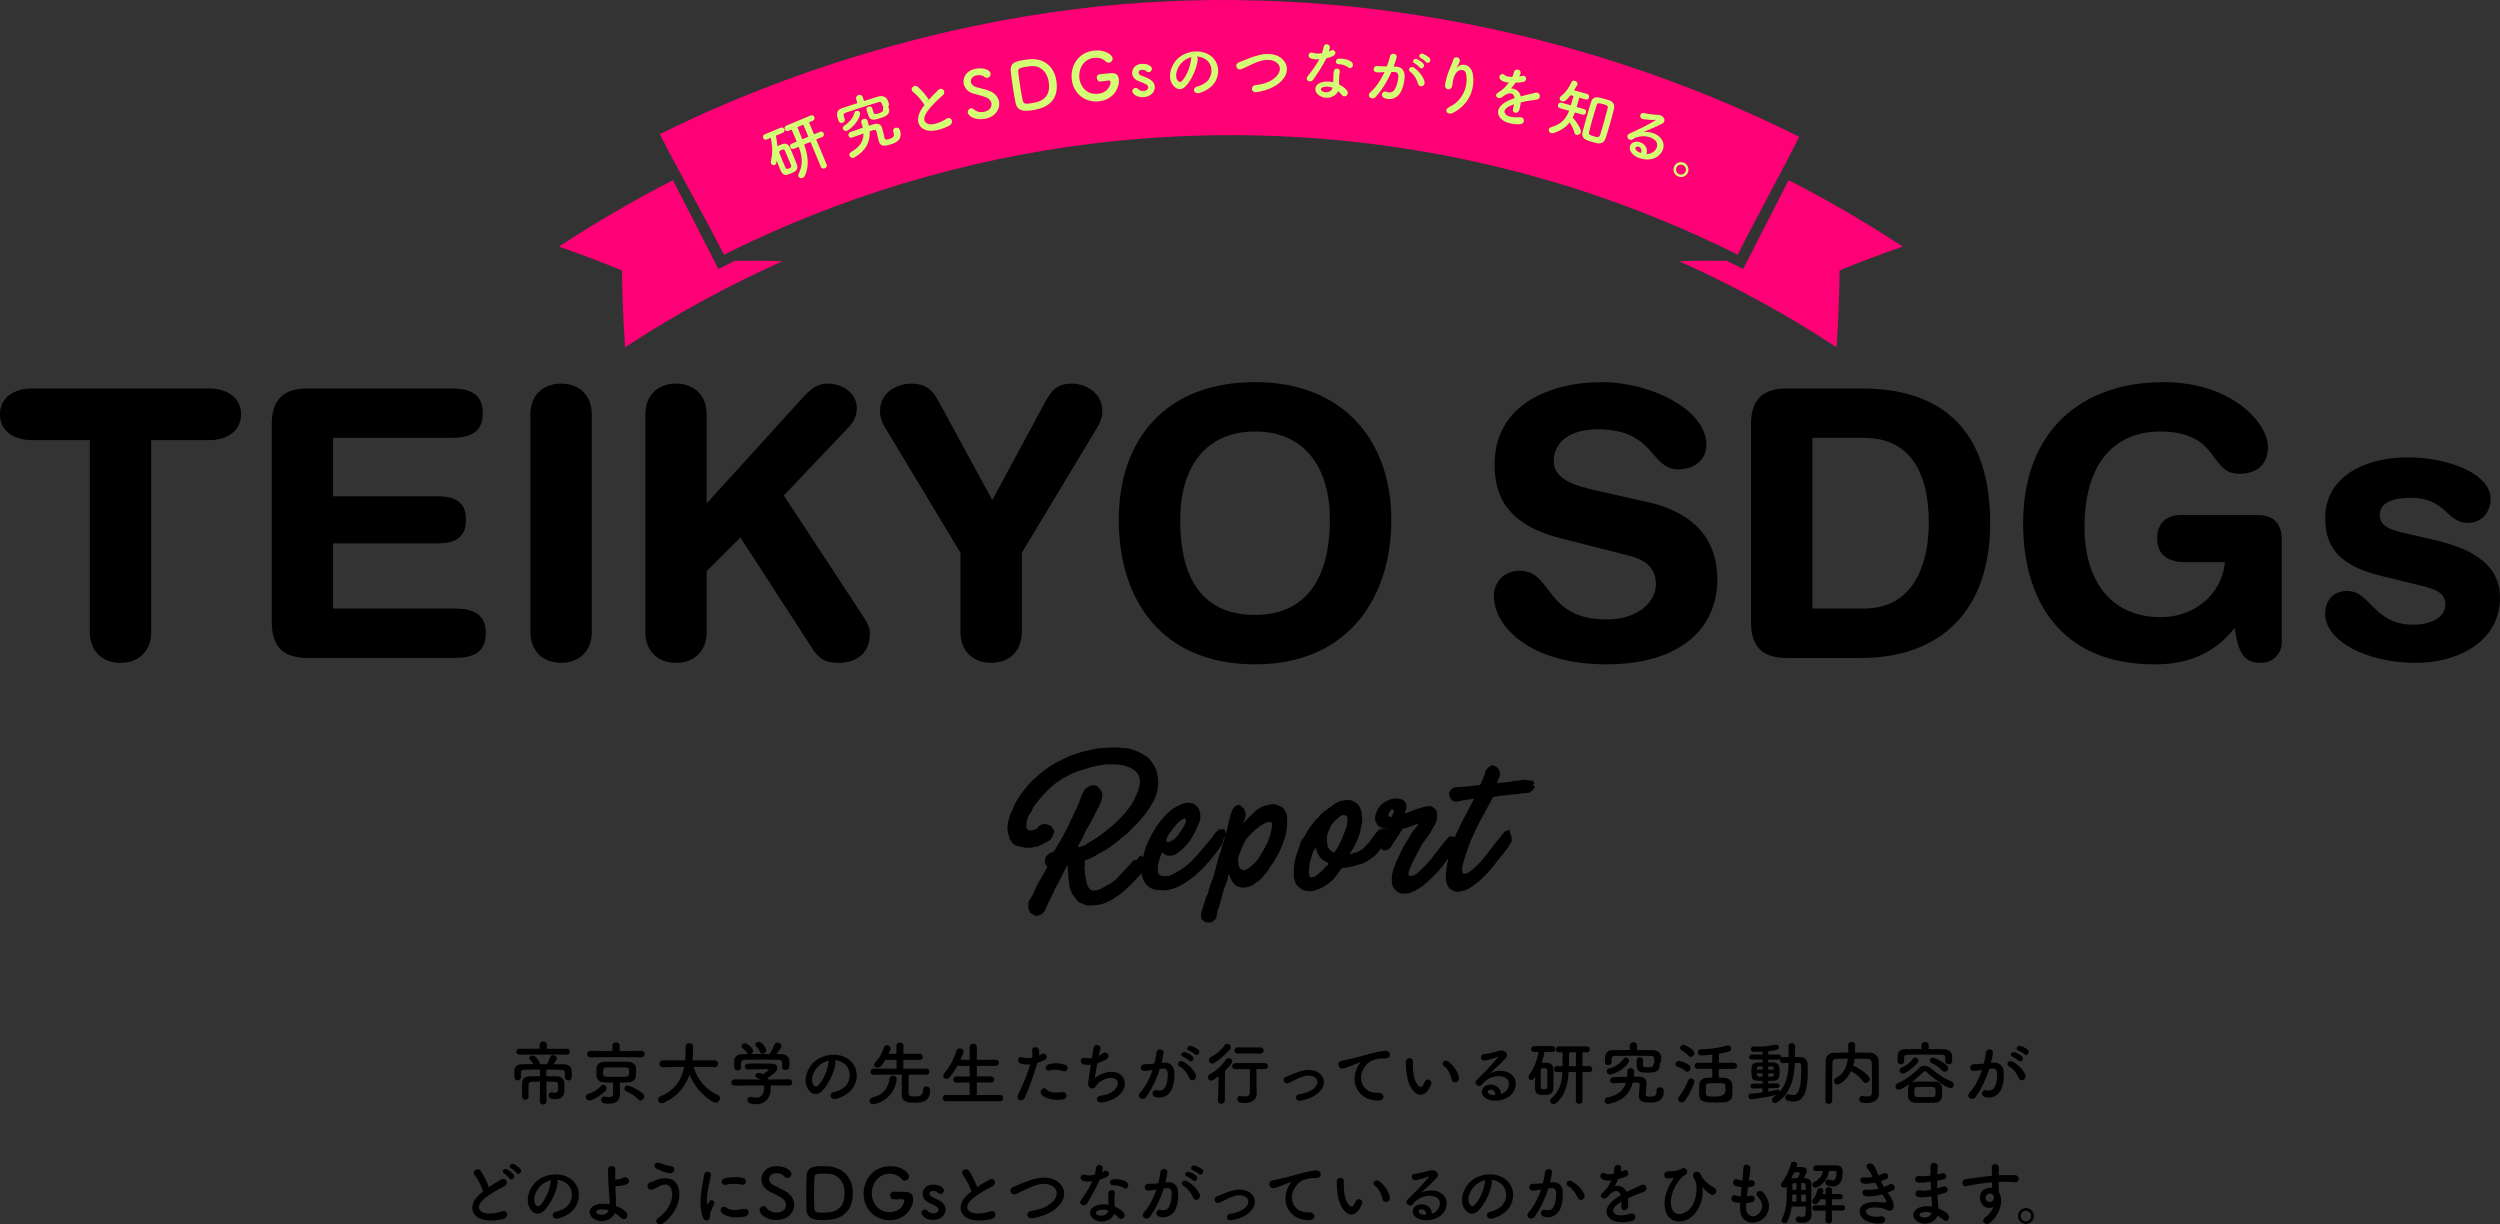 <?xml version="1.0" encoding="UTF-8"?><svg id="_レイヤー_2" xmlns="http://www.w3.org/2000/svg" width="647.86" height="317.32" viewBox="0 0 647.86 317.32"><rect x="0" y="0" width="647.86" height="317.32" fill="#333333" stroke="none"/><defs><style>.cls-1{fill:#ff0076;}.cls-2{fill:#d4ff75;}</style></defs><g id="_デザイン"><path class="cls-1" d="m190.4,67.6c-1.41.69-2.82,1.4-4.22,2.12-3.93-7.67-7.86-15.35-11.79-23.02-10.08,5.16-19.94,10.9-29.55,17.21,5.56,1.92,11.01,3.98,16.35,6.18.07,6.69.34,13.33.79,19.91,13.13-8.62,26.79-16.06,40.84-22.31-4.1-.13-8.24-.16-12.42-.09h0Z"/><path class="cls-1" d="m463.52,46.69c-3.93,7.67-7.86,15.35-11.79,23.02-1.4-.72-2.81-1.43-4.22-2.12-4.18-.07-8.32-.04-12.42.09,14.05,6.25,27.71,13.68,40.84,22.31.45-6.58.71-13.22.79-19.91,5.34-2.2,10.79-4.26,16.35-6.18-9.61-6.31-19.48-12.05-29.55-17.21h0Z"/><path class="cls-1" d="m466.25,35.44C408.23,6.44,341.62-5.47,278.77,2.34c-36.17,4.5-74.38,15.75-107.76,32.44,4.65,9.31,11.94,21.91,16.59,31.22,30.18-15.09,62.34-24.66,95.03-28.73,56.82-7.07,115.25,2.51,167.69,28.73,4.65-9.31,11.28-21.25,15.93-30.56h0Z"/><path class="cls-2" d="m201.21,42.1c-.06.34-.24.56-.46.65-.35.14-.78-.02-.94-.4-.06-.14-.08-.33-.04-.54.47-2.09.45-3.82-.02-6.1l-1.02.43c-.45.19-.81-.05-.95-.38-.14-.33-.06-.75.4-.94l4.11-1.72c.46-.19.83.04.97.37.14.33.04.76-.42.95l-1.77.74c.19.93.32,1.84.38,2.73.23-.11.46-.21.68-.3.24-.1.45-.19.68-.27.73-.27,1.5.07,1.82.79.33.69.65,1.48.97,2.25.32.77.64,1.54.89,2.23.54,1.43-.48,1.93-1.52,2.36-1.52.63-2.11.6-2.82-1.11-.29-.71-.59-1.47-.87-2.22l-.08.47Zm3.14-.85c-.32-.77-.66-1.58-.95-2.22-.18-.44-.6-.28-.91-.15-.52.22-.68.4-.52.77.23.6.53,1.36.85,2.11.26.61.53,1.22.75,1.71.18.39.42.38.92.17.39-.16.67-.39.52-.79-.18-.48-.41-1.03-.65-1.61Zm5.69-4.49l-1.65.69.05.13c1.14,3.21,1.16,5.83.1,8.01-.13.26-.32.43-.52.51-.44.18-.96,0-1.12-.38-.07-.17-.07-.39.05-.63,1.13-2.24,1.04-4.36.07-6.99v-.07s-1.31.54-1.31.54c-.42.18-.77-.07-.91-.41-.14-.33-.07-.74.35-.92l1.32-.55c-.45-1.08-.96-2.29-1.32-3.12l-.85.35c-.42.18-.79-.08-.92-.41-.14-.34-.06-.77.36-.94l6.34-2.64c.44-.18.8.05.94.4.14.33.06.77-.38.95l-.99.41,1.3,3.12,1.57-.65c.44-.18.78.06.92.39.14.35.08.76-.36.94l-1.57.65,2.72,6.53c.18.42-.11.78-.48.94-.38.16-.82.1-1-.32l-2.72-6.53Zm-1.86-4.45l-1.54.64c.32.77.81,1.98,1.26,3.14l1.58-.66-1.3-3.12Z"/><path class="cls-2" d="m226.38,29.21c.2.52.53.42,1.34.16,1.05-.34,1.22-.59,1.1-.96-.08-.24,0-.45.18-.59-.13-.08-.21-.22-.27-.4-.31-.96-.41-1.16-1.25-.9-1.3.4-2.96.91-4.54,1.42-1.31.42-2.59.85-3.57,1.18-.87.3-.83.59-.71,1.01l.23.71v.02c.15.45-.15.84-.56.97-.76.24-.97-.35-1.19-1.05-.23-.73-.68-2.17,1.03-2.74,1.29-.43,2.64-.88,4.04-1.33l-.32-.99c-.18-.55.16-.96.58-1.1.42-.13.93,0,1.11.56l.32.99c1.28-.41,2.55-.8,3.75-1.17.88-.26,2.05-.01,2.42,1.04.08.19.12.32.17.46.26.81.1.97-.14,1.17.11.06.18.16.21.27.56,1.75-.93,2.28-2.22,2.69-1.65.53-2.61.73-3.1-.83-.04-.11-.17-.46-.29-.84-.2-.62-.33-1.09.38-1.32.37-.12.81-.04.92.31l.39,1.23Zm-6.88,4.67c-.52.17-.94-.11-1.06-.48-.09-.28,0-.61.37-.85.93-.6,2.21-1.74,2.6-3.3.06-.27.25-.44.46-.51.37-.12.85.05.99.47.05.15.05.32,0,.52-.59,2.33-2.98,4.02-3.37,4.15Zm5.87.15c.18,2.91-1.12,5.13-3.94,6.76-.08.04-.14.08-.22.1-.5.16-.93-.17-1.06-.57-.1-.32-.01-.71.41-.94,2.27-1.23,3.23-2.85,3.21-4.8-.88.32-1.82.67-2.93,1.06t-.03.01c-.47.15-.8-.12-.91-.46-.11-.36.03-.81.49-.98,1.11-.39,2.18-.77,3.21-1.12-.06-.25-.12-.5-.21-.76-.06-.18-.13-.35-.19-.54-.15-.42.16-.84.6-.98.4-.13.87-.01,1.05.54v.02c.13.4.22.83.3,1.21.45-.15.89-.29,1.32-.4.94-.28,1.8-.02,2.1.92.23.73.64,2.65.64,2.65.01.03.02.05.03.08.16.49.6.38,1.23.18,1.13-.36,1.4-.71,1.02-1.9-.17-.52.13-.86.52-.99.08-.03.91-.27,1.18.57.84,2.61-1.15,3.33-2.26,3.69-1.6.51-2.73.66-3.17-.7,0-.02-.01-.03-.02-.05-.15-.47-.47-2.06-.59-2.56t-.01-.03c-.12-.37-.43-.45-.92-.3l-.86.28Z"/><path class="cls-2" d="m236.67,23.86c-1.12-.84.27-2.14,1.16-1.36.96.83,2.07,2.11,2.9,3.35.73-.85,1.52-1.68,2.44-2.54.96-.91,2.22.46,1.11,1.42-1.47,1.28-2.92,2.66-3.95,4.1-1.28,1.8-1.02,3.04.42,3.35,1.3.29,3.55-.74,4.44-1.35,1.25-.88,2.22.89.86,1.68-1.21.69-3.88,1.71-5.72,1.3-2.68-.61-3.25-3.3-1.12-6.1.13-.17.25-.34.38-.5-.76-1.19-1.95-2.61-2.94-3.34Z"/><path class="cls-2" d="m255.4,30.76c-2.72.55-4.43-.71-4.6-1.53-.11-.55.29-1.05.77-1.15.27-.05.56.02.82.27.56.53,1.48.86,2.66.62,1.83-.37,1.98-1.7,1.87-2.24-.14-.67-.68-1.3-1.65-1.61-.82-.27-1.82-.58-2.78-.81-1.6-.37-2.51-1.42-2.74-2.57-.33-1.62.66-3.43,2.96-3.9,2.3-.47,3.84.36,4,1.15.1.5-.22,1.05-.74,1.16-.25.05-.56,0-.86-.24-.39-.29-1.04-.59-2.07-.38-1.07.22-1.58,1.02-1.43,1.77.1.52.54,1.02,1.35,1.25.76.23,2.02.53,2.87.79,1.85.58,2.81,1.7,3.06,2.94.36,1.78-.78,3.92-3.48,4.47Z"/><path class="cls-2" d="m267.49,28.57c-1.34.21-3.73.57-4.27-1.76-.18-.82-.43-2.17-.65-3.58-.29-1.85-.55-3.8-.64-4.72-.23-2.32,1.43-2.65,3.51-2.98.52-.08,1.03-.14,1.28-.17,3.92-.36,6.48,2.01,7.03,5.51,1.03,6.54-4.51,7.42-6.26,7.7Zm-2-11.19c-.81.13-1.71.29-1.63,1.13.06.71.31,2.65.6,4.47.21,1.33.44,2.56.6,3.19.21.76.75.81,2.14.59,1.76-.28,5.31-.83,4.56-5.59-.42-2.7-2.36-4.4-4.93-3.99,0,0-.73.1-1.35.19Z"/><path class="cls-2" d="m287.15,20.86c-.17.02-1.01.13-1.94.26t-.03,0c-.54.06-.9-.4-.95-.89-.1-.9.63-.98,1.19-1.04.83-.09,1.78-.16,2.34-.22,1.45-.16,2.08.53,2.19,1.58.21,1.93-1.17,5.28-5.2,5.71-3.4.37-6.6-1.85-7.02-5.76-.37-3.43,1.69-6.96,5.82-7.4,2.69-.29,4.68,1.07,4.78,1.98.06.57-.38,1.1-.92,1.16-.3.03-.62-.07-.91-.36-.75-.74-1.85-1.01-2.92-.9-2.96.32-4.12,3.06-3.88,5.23.24,2.25,1.95,4.41,4.84,4.09,2.79-.3,3.32-2.55,3.26-3.04-.03-.32-.3-.45-.61-.41,0,0-.02,0-.03,0Z"/><path class="cls-2" d="m296.49,25.17c-2.07.15-3.02-.96-3.06-1.52-.03-.46.37-.84.81-.88.24-.02.5.07.7.31.26.29.72.54,1.42.49.9-.06,1.22-.56,1.19-.96-.04-.54-.44-.84-2.48-1.59-1.08-.38-1.62-1.18-1.68-2.01-.08-1.15.79-2.34,2.41-2.46,1.56-.11,2.67.57,2.71,1.24.03.46-.33.88-.79.91-.22.02-.48-.07-.72-.29-.18-.16-.5-.37-1.1-.33-.58.04-.88.39-.85.76.02.25.21.55.61.71.46.19,1.24.47,1.77.71,1.21.54,1.77,1.37,1.83,2.2.1,1.32-1.09,2.58-2.79,2.71Z"/><path class="cls-2" d="m310.39,15.42c-.2,2.17-1.62,5.43-3.2,7-1.27,1.25-2.72.64-3.51-.8-1.14-2.07-.11-5.27,2.11-6.92,2.04-1.51,5.14-1.86,7.32-.64,2.69,1.49,3.22,4.6,1.82,7.08-.75,1.33-2.38,2.44-4.05,2.94-1.48.44-2.07-1.26-.62-1.65,1.28-.33,2.56-1.11,3.09-2.01,1.14-1.94.61-4.15-1.11-5.17-.68-.4-1.4-.58-2.13-.61.19.16.3.43.26.77Zm-3.76.45c-1.54,1.28-2.31,3.56-1.55,4.85.27.48.72.72,1.13.34,1.24-1.16,2.33-3.91,2.44-5.75,0-.2.05-.39.13-.53-.78.2-1.53.58-2.16,1.09Z"/><path class="cls-2" d="m325.7,23.88c-1.58.23-1.68-1.64-.32-1.81,2.15-.26,3.8-.87,5.02-1.92,1.46-1.26,1.58-2.65.81-3.56-1.07-1.26-2.99-1.25-4.53-.81-.89.26-1.67.61-2.44.97s-1.54.74-2.38,1.12c-1.39.61-2.09-1.2-.81-1.71,1.49-.59,3.51-1.48,5.35-1.92,1.94-.47,4.53-.42,6.07,1.24,1.81,1.95,1.1,4.37-1.02,6.07-1.39,1.12-3.24,1.93-5.76,2.32Z"/><path class="cls-2" d="m339.68,15.12c-1.02-.35-.6-1.89.58-1.43.55.22,1.43.26,2.33.09.2-.55.32-1.09.44-1.69.21-.99,1.7-.71,1.6.25-.03.25-.16.62-.3,1.02.21-.09.4-.16.56-.26.8-.5,1.8.62.67,1.34-.44.28-1.16.51-1.86.67-.92,1.87-2.19,3.83-3.39,5.53-.69.98-2.28.22-1.46-.84,1.04-1.35,2.13-2.73,3.07-4.46-.88.12-1.6,0-2.23-.22Zm2.33,9.73c-1.53-.89-1.6-2.74.19-3.41,1.08-.41,2.24-.37,3.28-.12.01-.19.02-.37.04-.59.03-.42.02-.85.03-1.28,0-.34.07-.81.15-1.13.26-.92,1.74-.61,1.51.4-.07.25-.13.44-.15.79-.02.39-.05.81-.06,1.31,0,.32,0,.68,0,1.06.88.43,1.59,1,1.99,1.48.9,1.13-.55,2.25-1.3,1.21-.24-.32-.54-.65-.91-.94-.58,1.33-2.77,2.39-4.76,1.22Zm.68-2.19c-.47.21-.54.7-.04.99.99.57,2.39.16,2.63-.74.02-.05,0-.12.03-.17-.85-.34-1.76-.43-2.62-.07Zm4.17-6.03c-.94,0-.92-1.42.17-1.45,1.13-.03,2.3.24,3.09.78,1.11.77.14,2.12-.66,1.54-.77-.56-1.62-.87-2.6-.87Z"/><path class="cls-2" d="m361.73,17.26c1.43.04,2.42.99,2.27,2.89-.1,1.19-.44,2.69-1,3.7-.88,1.59-2.63,2.23-4.2,1.58-1.29-.54-.57-2.03.43-1.66.94.35,1.66.27,2.25-.67.48-.78.77-1.97.87-2.86.12-1.03-.18-1.56-.97-1.58-.25-.01-.51,0-.79,0-1.13,2.52-2.52,4.69-4.05,6.42-.94,1.06-2.59-.12-1.35-1.23,1.31-1.17,2.58-2.97,3.61-5.15h-.21c-.74.06-1.41.09-1.85.04-1.15-.13-.96-1.65.13-1.63.53,0,1.05.09,1.67.1h.85c.29-.71.62-1.68.83-2.61.24-1.08,1.96-.79,1.69.33-.13.57-.47,1.56-.76,2.33h.56Zm5.78,4.51c-.3-.98-.91-2.35-2.08-3.18-.78-.55.11-1.73,1.09-1,1.26.95,2.32,2.28,2.64,3.55.29,1.16-1.31,1.73-1.65.63Zm-.94-5.38c-.84-.42-.12-1.4.65-1.06.44.19,1.27.73,1.62,1.14.62.74-.42,1.7-.94,1.01-.21-.28-1-.94-1.33-1.09Zm1.62-1.34c-.85-.39-.18-1.41.6-1.09.44.17,1.31.68,1.67,1.08.64.72-.38,1.72-.92,1.04-.21-.26-1.01-.87-1.35-1.03Z"/><path class="cls-2" d="m375.6,27.71c2.88-1.27,4.95-4.65,4.37-8.35-.28-1.77-1.97-1.41-2.63-.45-.65.94-.8,1.63-.96,3.1-.18,1.64-1.99,1.33-1.9.1.12-1.34.67-2.91,1.02-3.81.33-.83.83-1.88,1.13-2.88.31-1.04,1.9-.57,1.65.43-.14.56-.44,1.12-.69,1.49-.29.42-.09.23.12.04,1.48-1.38,3.55-.33,3.93,1.68.67,3.59-.66,7.91-5.08,10.17-1.52.78-2.52-.81-.96-1.5Z"/><path class="cls-2" d="m393.67,19.83c.29-.04.56-.09.76-.15,1.03-.35,1.64,1.22.27,1.57-.46.11-1.22.16-1.95.16-.33.49-.74,1.02-1.16,1.51,1.19.04,2.2.69,2.49,2.04.76-.2,1.53-.4,2.24-.55.43-.08.93-.19,1.43-.34,1.4-.43,1.79,1.39.61,1.7-.59.15-.99.15-1.94.3-.76.12-1.57.29-2.31.47-.07.56-.2,1.24-.36,1.84-.17.66-.68.92-1.1.84-.42-.07-.73-.47-.55-1.11.09-.35.19-.72.26-1.07-.17.05-.33.1-.49.16-2.35.89-2.31,1.94-1.48,2.61.79.64,2.49.65,3.32.57,1.56-.14,1.64,1.76.03,1.83-1.04.04-3.35-.19-4.49-1.2-1.98-1.74-1.1-3.9,2.33-5.24.26-.1.57-.23.92-.34-.15-1.49-1.47-1.6-2.81-.58-.02.01-.06.04-.08.05-.19.15-.34.28-.47.35-1.09.62-2.1-.59-.91-1.27.52-.31,1.21-.79,1.68-1.28.38-.41.75-.85,1.1-1.31-.93-.06-1.55-.24-2.02-.62-1.07-.85.08-2.24,1.08-1.21.27.28.95.34,1.56.37.07,0,.17.02.26.02.22-.46.32-.78.48-1.36.28-.98,1.82-.55,1.68.27-.05.34-.19.64-.34.94l-.05.06Z"/><path class="cls-2" d="m408.12,29.13c-.17.47-.35.91-.57,1.32.78.86,2.34,2.96,2.1,3.83-.14.51-.7.79-1.13.67-.25-.07-.46-.25-.53-.61-.19-.81-.73-1.9-1.23-2.63-.95,1.22-2.25,2.15-4.15,2.75-.25.07-.46.08-.64.03-.47-.13-.71-.61-.6-1,.07-.25.27-.45.62-.55,2.65-.73,3.88-2.22,4.63-4.24l-2.34-.66c-.49-.14-.62-.55-.53-.89.1-.36.46-.67.93-.53l2.39.68.69-2.42-.77-.2c-1.17,1.49-1.67,1.72-2.21,1.56-.41-.12-.7-.48-.59-.86.05-.16.14-.31.34-.47,1.26-.97,2.15-2.36,2.76-3.69.14-.31.48-.38.79-.29.42.12.83.52.71.93-.02.08-.1.29-.89,1.53l3.35.95c.47.13.62.56.52.92s-.43.64-.89.51t-.03,0l-1.58-.48c-.2.76-.48,1.74-.68,2.44l1.93.55c.46.13.58.55.49.9-.1.36-.43.65-.89.52l-1.98-.56Zm4.51,7.66c-1.67-.47-2.96-.86-2.5-2.65.32-1.24.67-2.57,1.05-3.89.38-1.34.77-2.66,1.15-3.86.5-1.59,1.85-1.23,3.27-.82.47.13.96.27,1.4.42.99.32,1.52,1.14,1.25,2.21-.28,1.18-.63,2.47-1,3.78s-.76,2.61-1.15,3.81c-.33,1.02-1.12,1.57-2.28,1.31-.35-.08-.76-.18-1.19-.3Zm3.06-5.3c.34-1.21.67-2.41.91-3.38.15-.59.08-.79-1.19-1.15-1.37-.39-1.49-.16-1.65.34-.32.93-.66,2.09-.99,3.25-.36,1.28-.71,2.57-.96,3.63-.16.61,0,.81,1.29,1.18,1.01.29,1.38.2,1.57-.42.33-1.02.69-2.24,1.03-3.45Z"/><path class="cls-2" d="m427.8,39.72c1.54-.62,2.04-2.15,1.35-3.09-.63-.86-2.32-1.59-4.27-1.23-.77.14-1.21.3-1.78.71-.88.64-2.14-.88-.8-1.5,2.39-1.11,4.13-1.87,6.69-3.42.26-.16.07-.15-.08-.14-.53.08-1.71.02-2.98-.15-1.36-.18-1.03-1.85.1-1.59,1.12.26,2.79.43,3.8.49,1.41.09,2.06,1.61.94,2.22-.72.39-1.58.78-2.44,1.15-.85.36-1.7.71-2.48,1.06,1.68-.24,3.58.44,4.51,1.57,1.81,2.21.04,4.75-2.08,5.36-1.99.56-4.51-.27-5.44-1.51-1.3-1.71.17-3.43,2.08-2.81,1.3.41,2.22,1.61,1.75,3.07.33.05.73-.03,1.11-.18Zm-3.23-1.71c-.73-.19-1,.45-.58.91.3.32.8.58,1.26.72.28-.73.05-1.45-.68-1.64Z"/><path class="cls-2" d="m434.81,45.71c-.97-.44-1.4-1.59-.96-2.57.44-.97,1.59-1.4,2.57-.96.97.44,1.4,1.59.96,2.57s-1.59,1.4-2.57.96Zm1.33-2.92c-.65-.3-1.41-.03-1.7.62s0,1.42.64,1.71c.65.3,1.42,0,1.71-.64.3-.65,0-1.4-.65-1.7Z"/><path d="m146.38,279.15v-.85c0-.9-.18-1.06-.97-1.08-1.06-.02-2.41-.04-3.82-.04v1.71c.9,0,1.82.02,2.77.04,1.1.02,1.87.67,1.89,1.89,0,.43.02,1.33.02,1.78,0,1.57-.94,2.23-2.3,2.23-1.67,0-1.76-.52-1.76-.94s.23-.83.63-.83c.05,0,.11,0,.16.02.27.07.54.11.76.11.85,0,.88-.49.88-1.35,0-.95,0-1.51-.72-1.51s-1.53-.02-2.32-.02l.02,5.06c0,.56-.43.85-.85.85s-.86-.29-.86-.85l.02-5.06c-.76,0-1.49.02-2.21.02-.4,0-.72.27-.74.72-.02.27-.02.72-.02,1.21,0,.67,0,1.4.02,1.87v.02c0,.58-.41.86-.83.86s-.83-.29-.85-.88c0-.38-.02-1.01-.02-1.64s.02-1.31.02-1.73c.04-1.28.79-1.82,2.02-1.84.86-.02,1.73-.04,2.61-.04v-1.71c-1.46,0-2.86.02-3.91.04-.97.02-.99.4-1.01.85v1.04c0,.56-.45.88-.88.88-.81,0-.85-.81-.85-1.57,0-.32,0-.67.02-.94.04-.86.54-1.66,1.91-1.67.94-.02,1.94-.04,3.01-.04-.25-.47-.58-.85-.92-1.22-.11-.11-.14-.23-.14-.34,0-.36.47-.68.92-.68.81,0,1.82,1.78,1.82,2.11,0,.04-.02.09-.02.13h1.87c.34-.54.63-1.26.81-1.8.13-.38.41-.52.74-.52.49,0,1.01.38,1.01.85,0,.32-.47,1.01-.81,1.49.95,0,1.87.02,2.72.04,1.1.02,1.87.63,1.93,1.64.02.23.04.54.04.85,0,.86,0,1.69-.94,1.69-.43,0-.85-.27-.85-.83v-.02Zm-11.83-5.87c-.49,0-.74-.38-.74-.76s.25-.74.74-.74h5.29v-1.04c0-.56.47-.83.92-.83s.94.29.94.83v.02l-.02,1.03h5.28c.49,0,.72.38.72.76s-.23.74-.72.74h-12.41Z"/><path d="m152.74,285.2c-.58,0-.95-.49-.95-.95,0-.32.2-.65.65-.77,1.26-.36,2.43-1.08,3.33-2.09.16-.18.36-.27.54-.27.47,0,.9.45.9.94,0,.18-.07.38-.23.56-1.22,1.3-3.58,2.59-4.23,2.59Zm6.86-11.25l-6.59.04c-.58,0-.85-.41-.85-.81,0-.43.29-.86.85-.86l5.69.04v-1.4c0-.56.47-.85.94-.85s.94.29.94.85v1.4l5.64-.04c.56,0,.83.41.83.83s-.27.85-.83.85l-6.61-.04Zm1.03,9.81v.04c0,1.3-.99,2.21-2.84,2.21-.77,0-2-.02-2-.97,0-.45.32-.9.83-.9.07,0,.16.02.23.04.4.09.74.14,1.03.14.65,0,.99-.27.99-.92v-2.84c-.76,0-1.49-.04-2.23-.05-1.31-.05-2-.76-2.05-1.75-.02-.32-.02-.65-.02-.97s0-.65.02-.94c.05-.81.58-1.66,2.02-1.69.76-.02,1.67-.04,2.65-.04,1.19,0,2.47.02,3.62.04,1.1.02,1.87.77,1.93,1.55.02.29.04.63.04.99s-.02.72-.04,1.04c-.05.94-.81,1.73-2.02,1.76-.72.02-1.44.05-2.16.05v1.57l.02,1.64Zm2.39-5.87c0-1.04-.14-1.24-.85-1.26-.67-.02-1.44-.04-2.25-.04-.97,0-1.96.02-2.81.04-.7.02-.83.5-.83,1.19,0,.18,0,.36.02.52.07.72.25.72,3.31.72.88,0,1.76-.02,2.59-.04.79-.04.81-.59.81-1.13Zm2.36,6.97c-.74-.85-2-1.57-3.1-2.05-.34-.16-.49-.43-.49-.7,0-.41.32-.83.79-.83.5,0,2.85,1.04,3.98,2.11.25.23.36.5.36.77,0,.54-.43,1.03-.92,1.03-.22,0-.43-.09-.63-.32Z"/><path d="m185.17,276.54l-5.46-.07c1.19,3.66,3.46,6.05,6.3,7.29.4.18.56.49.56.81,0,.56-.49,1.17-1.13,1.17-.99,0-4.93-2.79-6.75-7.27-1.04,3.06-3.15,5.73-6.72,7.33-.16.07-.32.11-.47.11-.58,0-.97-.49-.97-.97,0-.32.18-.65.61-.83,3.91-1.62,5.55-4.54,6.18-7.63l-5.51.07h-.02c-.61,0-.9-.43-.9-.86s.31-.9.92-.9h5.74c.11-1.6.11-2.72.11-2.86v-.74c0-.58.47-.85.95-.85s.97.29.99.83v.4c0,.85-.04,1.69-.09,2.52l-.05.7h5.71c.59,0,.9.45.9.88s-.31.88-.88.88h-.02Z"/><path d="m199.69,281.29c.04.25.05.52.05.79,0,1.62-.76,4.07-3.89,4.07-1.4,0-2.16-.38-2.16-1.08,0-.45.34-.85.85-.85.09,0,.18,0,.29.04.4.13.81.2,1.19.2,2.02,0,2.02-2.41,2.02-2.56,0-.22-.02-.41-.05-.61l-7.63.04c-.56,0-.83-.4-.83-.79s.29-.83.81-.83l6.66.04c-.22-.14-.45-.29-.72-.38-.38-.13-.54-.36-.54-.59,0-.38.41-.76.95-.76.4,0,.77.2,1.06.36.47-.31,1.42-.97,1.42-1.19,0-.07-.07-.11-.2-.11-.2-.02-.54-.02-.95-.02-1.15,0-2.9.04-4.16.09h-.04c-.54,0-.81-.38-.81-.76s.27-.74.83-.76c.77-.04,1.75-.04,2.7-.04,1.31,0,2.63.02,3.46.04,1.03.02,1.46.54,1.46,1.1,0,.88-.95,1.62-2.57,2.63.09.13.18.25.25.38l5.37-.05c.52,0,.79.41.79.83s-.25.79-.77.79l-4.83-.02Zm2.97-5.76c0-.76-.4-.88-1.13-.9-1.44-.02-3.06-.04-4.63-.04-1.28,0-2.54.02-3.65.04-.99.02-1.15.27-1.21.9v1.06c0,.5-.45.79-.92.79-.41,0-.85-.25-.86-.81,0-.23-.02-.5-.02-.79,0-.31.02-.61.02-.88.04-.85.7-1.71,2.11-1.73l1.51-.02c-.09-.05-.16-.14-.23-.25-.38-.63-.77-.86-1.26-1.3-.16-.14-.23-.31-.23-.47,0-.4.45-.77.92-.77.68,0,2.09,1.37,2.09,2,0,.32-.23.63-.52.79,1.58-.02,3.15-.02,4.74-.02.52-.59.99-1.64,1.28-2.38.16-.41.49-.58.81-.58.5,0,1.03.38,1.03.88,0,.34-.58,1.22-1.31,2.09.41,0,.85.02,1.26.02,1.06.02,2.05.59,2.09,1.71.02.25.02.63.02.97,0,.25,0,.49-.02.67-.04.52-.5.79-.96.79s-.9-.25-.9-.76v-1.03Zm-5.09-2.47c-.25,0-.49-.13-.61-.43-.25-.67-.65-1.06-1.06-1.55-.11-.13-.16-.27-.16-.4,0-.38.45-.7.92-.7.92,0,1.91,1.76,1.91,2.18,0,.49-.52.9-.99.9Z"/><path d="m216.52,275.57c-.29,2.29-1.91,5.69-3.64,7.29-1.39,1.28-2.9.58-3.69-.97-1.13-2.23.07-5.58,2.48-7.26,2.21-1.53,5.51-1.78,7.78-.41,2.79,1.67,3.24,4.99,1.67,7.56-.85,1.39-2.61,2.5-4.39,2.97-1.58.41-2.14-1.4-.59-1.76,1.37-.31,2.75-1.08,3.35-2.02,1.28-2.02.79-4.38-.99-5.51-.7-.45-1.46-.67-2.23-.72.2.18.31.47.25.83Zm-4,.34c-1.67,1.3-2.58,3.69-1.82,5.08.27.52.74.79,1.19.4,1.35-1.19,2.61-4.05,2.79-6,.02-.22.07-.41.16-.56-.83.18-1.64.56-2.32,1.08Z"/><path d="m225.35,285.31c0-.38.23-.76.72-.88,2.79-.68,4.07-2.41,4.45-4.9.07-.52.49-.76.88-.76.5,0,.99.32.99.85v.13c-.7,5.1-5.28,6.41-6.1,6.41-.63,0-.94-.41-.94-.85Zm14.69-6.79l-4.56-.05c0,1.21-.04,3.48-.04,4.47,0,.9.02,1.21,1.62,1.21,1.03,0,2.14-.04,2.14-1.76,0-.58.41-.85.86-.85.36,0,.97.2.97.97,0,3.22-2.5,3.26-3.87,3.26-1.69,0-3.48-.05-3.48-2.12,0-.58,0-3.73.02-5.17-1.21,0-3.4.02-7.27.05h-.02c-.54,0-.83-.4-.83-.79s.29-.81.85-.81l5.91.02-.02-2.29h-2.88c-.99,1.73-1.49,2.02-2,2.02s-.94-.32-.94-.76c0-.2.11-.41.32-.63,1.15-1.1,1.85-2.59,2.3-4,.09-.31.36-.43.65-.43.49,0,1.04.36,1.04.83,0,.27-.47,1.22-.54,1.39h2.04l-.02-2.12c0-.54.45-.79.9-.79s.94.27.94.79l-.02,2.12h4.2c.56,0,.83.4.83.79s-.27.79-.83.79h-4.2l-.02,2.29,5.92-.02c.56,0,.83.4.83.81s-.27.79-.81.79h-.02Z"/><path d="m245.14,285.38c-.58,0-.85-.38-.85-.77,0-.43.31-.86.85-.86l6.14.02v-3.24l-3.38.02c-.58,0-.85-.38-.85-.77s.31-.83.85-.83l3.38.02v-2.75l-3.21.02c-.58,1.03-1.24,2-2,2.93-.25.31-.54.41-.79.41-.47,0-.86-.36-.86-.81,0-.18.07-.38.23-.58,1.15-1.31,2.48-3.42,3.21-5.89.13-.43.47-.61.83-.61.5,0,1.01.32,1.01.83,0,.07-.02.18-.05.27-.23.63-.49,1.24-.76,1.84l2.39.02v-3.21c0-.67.47-.99.94-.99s.92.32.92.99v3.21l4.86-.02c.58,0,.86.4.86.81s-.29.79-.86.79l-4.86-.02v2.75l3.64-.02c.58,0,.86.4.86.81s-.29.79-.86.79l-3.64-.02v3.24l6.01-.02c.54,0,.81.41.81.83s-.25.81-.81.81h-14.01Z"/><path d="m265.55,284.48c-.54,1.21-2.45.68-1.69-.85.77-1.58,2.05-4.32,3.15-7.81-.96.11-1.87.07-2.63-.25-.92-.4-.74-2.03.61-1.55.76.27,1.64.27,2.48.11.11-.67.04-1.15-.02-1.94-.07-1.03,1.62-1.08,1.8-.09.07.45.07.94.02,1.44.25-.13.47-.25.68-.38.94-.61,2.05.88.7,1.55-.5.25-1.15.52-1.82.72-1.13,3.94-2.41,7.06-3.29,9.06Zm4.38-.81c-.77-.86.34-2.29,1.28-1.33.92.94,2.02.85,4.12.67,1.31-.11,1.42,1.62.23,1.85-2.61.52-4.84-.31-5.64-1.19Zm2.04-6.28c-.94.34-1.49-1.13-.31-1.55.92-.32,2.56-.54,4.32.09,1.21.43.72,2.02-.41,1.64-1.01-.34-2.65-.54-3.6-.18Z"/><path d="m283.69,279.35c.99-.72,2.23-1.37,3.57-1.55,3.78-.5,5.49,2.83,3.22,5.53-.99,1.19-2.92,2.11-4.84,2.36-1.73.23-1.82-1.57-.47-1.73,1.55-.18,3.01-.77,3.75-1.62,1.31-1.48,1.01-3.19-1.44-2.99-1.13.09-2.41.85-3.17,1.66-.32.34-.41.86-1.03,1.03-.79.22-1.4-.56-1.28-1.48.14-1.03.4-2.86.67-4.63-.54.05-1.1.04-1.69-.05-1.33-.22-1.19-2.03.25-1.71.5.11,1.1.13,1.71.02.18-1.15.36-2.14.49-2.7.29-1.22,2.07-.68,1.73.43-.13.41-.25,1.01-.4,1.67.32-.16.65-.36.95-.58,1.24-.88,2.38.92.7,1.69-.76.36-1.42.63-2.04.85-.29,1.58-.56,3.17-.68,3.8Z"/><path d="m301.6,275.37c1.51-.13,2.67.76,2.74,2.77.04,1.26-.14,2.88-.61,4.02-.74,1.78-2.5,2.66-4.23,2.16-1.42-.41-.85-2.07.25-1.8,1.03.25,1.78.09,2.29-.97.41-.88.58-2.16.58-3.11,0-1.1-.38-1.62-1.21-1.55-.27.02-.54.05-.83.09-.88,2.79-2.09,5.24-3.49,7.24-.86,1.22-2.74.18-1.57-1.13,1.24-1.39,2.36-3.44,3.19-5.85l-.22.04c-.77.14-1.48.25-1.95.25-1.22,0-1.21-1.62-.05-1.73.56-.05,1.12-.04,1.76-.09l.9-.09c.22-.79.45-1.85.56-2.86.13-1.17,1.96-1.06,1.82.14-.07.61-.31,1.69-.52,2.54l.59-.05Zm6.63,4.05c-.43-.99-1.24-2.36-2.57-3.1-.88-.49-.09-1.84,1.03-1.19,1.44.85,2.72,2.12,3.2,3.42.45,1.19-1.17,1.98-1.66.86Zm-1.64-5.55c-.94-.34-.29-1.46.56-1.19.49.14,1.42.61,1.84,1.01.74.7-.23,1.84-.86,1.17-.25-.27-1.17-.86-1.53-.99Zm1.55-1.6c-.94-.31-.36-1.46.5-1.22.49.13,1.46.56,1.89.94.76.68-.2,1.85-.85,1.21-.25-.25-1.17-.79-1.55-.92Z"/><path d="m315.81,278.9c-1.4,1.1-1.73,1.15-1.93,1.15-.5,0-.85-.43-.85-.88,0-.29.13-.58.47-.76,1.58-.88,3.03-2.11,4.25-3.85.18-.25.41-.36.65-.36.47,0,.92.43.92.92,0,.25-.09.63-1.84,2.32l-.09,7.8c-.02.52-.47.79-.9.79s-.85-.25-.85-.76v-.04l.16-6.34Zm-1.66-3.29c-.5,0-.88-.41-.88-.86,0-.31.16-.61.58-.85,1.39-.77,2.52-1.64,3.49-3.02.2-.27.45-.4.68-.4.47,0,.9.41.9.9,0,.2-.07.4-.23.59-.86,1.06-3.66,3.64-4.54,3.64Zm11.52,7.8v.04c0,1.04-.74,2.38-3.1,2.38-1.37,0-1.93-.2-1.93-.99,0-.43.25-.85.72-.85.04,0,.09.02.14.02.38.07.77.13,1.13.13.7,0,1.26-.23,1.26-1.03,0-1.75.04-3.96.04-6.05h-3.82c-.56,0-.83-.38-.83-.76s.29-.81.83-.81h7.63c.56,0,.85.4.85.79s-.29.77-.85.77h-2.14c0,1.39,0,2.7.02,3.85l.04,2.5Zm-4.93-10.39c-.56,0-.83-.38-.83-.77s.29-.83.83-.83h5.87c.56,0,.85.4.85.81s-.29.79-.85.79h-5.87Z"/><path d="m337.03,285.22c-1.42.23-1.57-1.49-.32-1.67,1.64-.23,2.88-.72,3.78-1.51,1.08-.95,1.13-1.94.59-2.56-.77-.88-2.2-.86-3.37-.52-1.3.4-2.47,1.12-3.69,1.67-1.24.58-1.94-1.1-.77-1.58,1.15-.47,2.72-1.19,4.14-1.55,1.51-.38,3.58-.4,4.84.92,1.51,1.57.9,3.56-.74,4.93-1.08.9-2.5,1.55-4.47,1.87Z"/><path d="m351.75,276.59c.18-.34.34-.63.58-.94.29-.38.2-.36-.14-.25-1.35.43-1.04.43-2.27.9-.58.22-1.08.4-1.62.54-1.58.43-2.05-1.64-.61-1.94.38-.09,1.42-.29,2-.43.88-.22,2.45-.58,4.29-1.1,1.85-.52,3.33-.95,4.92-1.06,1.12-.07,1.42.81,1.22,1.39-.11.31-.5.67-1.76.59-.92-.05-2.07.29-2.68.5-1.01.36-1.91,1.44-2.3,2.11-1.58,2.65-.38,6.43,3.66,6.28,1.89-.07,2,2.05.09,2.03-5.44-.02-7.31-5.01-5.35-8.62Z"/><path d="m366.44,282.91c-1.3-1.4-1.89-3.49-2.03-5.76-.07-1.03-.11-1.35-.09-2,.04-1.13,1.78-1.37,1.84-.02.04.7-.04.74,0,1.57.07,1.89.42,3.67,1.42,4.65.47.45.7.5,1.1-.04.22-.31.47-.77.59-1.06.49-1.04,1.98-.29,1.64.65-.18.5-.5,1.06-.7,1.39-1.15,1.87-2.75,1.71-3.76.63Zm9.74-3.17c-.29-1.44-1.03-2.83-2-3.49-.86-.59.11-1.93,1.19-1.12,1.28.95,2.52,2.65,2.7,4.18.14,1.31-1.64,1.67-1.89.43Z"/><path d="m390.04,282.93c1.31-1.17,1.26-2.88.23-3.56-.94-.63-2.88-.76-4.7.31-.72.41-1.1.74-1.51,1.35-.65.95-2.45-.11-1.33-1.21,1.98-1.96,3.44-3.35,5.44-5.82.2-.25.02-.18-.13-.11-.5.27-1.69.63-3.03.92-1.42.31-1.69-1.48-.47-1.62,1.21-.14,2.93-.58,3.96-.88,1.44-.41,2.63.86,1.73,1.87-.58.65-1.3,1.35-2.02,2.02-.72.67-1.44,1.31-2.09,1.94,1.58-.85,3.73-.85,5.06-.05,2.59,1.55,1.75,4.72-.14,6.09-1.78,1.28-4.59,1.35-5.96.45-1.91-1.24-1.06-3.47,1.06-3.55,1.44-.05,2.79.81,2.84,2.43.34-.07.72-.29,1.04-.58Zm-3.83-.54c-.79.07-.83.81-.25,1.12.41.22,1.01.29,1.51.27.02-.83-.47-1.46-1.26-1.39Z"/><path d="m397.56,279.44c-.2.31-.47.45-.72.45-.4,0-.76-.34-.76-.77,0-.16.05-.36.18-.54,1.31-1.85,2-3.55,2.47-5.98h-1.17c-.52,0-.77-.38-.77-.76s.25-.76.77-.76h4.72c.52,0,.79.38.79.76s-.27.76-.79.76h-2.03c-.2.99-.43,1.93-.74,2.83.27-.02.54-.02.79-.02.27,0,.52,0,.77.02.83.04,1.44.68,1.46,1.51.04.81.04,1.71.04,2.59s0,1.76-.04,2.54c-.05,1.62-1.26,1.69-2.45,1.69-1.75,0-2.3-.27-2.3-2.23,0-.81.02-1.67.05-2.52l-.27.43Zm3.42.45c0-.88,0-1.82-.02-2.56,0-.5-.47-.52-.83-.52-.59,0-.83.11-.83.54-.02.68-.04,1.55-.04,2.41,0,.7.02,1.4.04,1.98.02.45.25.54.83.54.45,0,.81-.11.83-.56.02-.54.02-1.17.02-1.84Zm7.4-2.07h-1.89v.14c-.2,3.6-1.24,6.18-3.17,7.87-.23.2-.49.29-.72.29-.5,0-.94-.4-.94-.83,0-.2.09-.41.31-.59,2.02-1.73,2.79-3.83,2.92-6.81l.02-.07h-1.49c-.49,0-.72-.38-.72-.77s.23-.76.72-.76h1.51c0-1.24,0-2.63-.02-3.58h-.97c-.49,0-.74-.4-.74-.77,0-.4.25-.77.74-.77h7.27c.5,0,.76.38.76.77s-.25.77-.76.77h-1.13v3.58h1.8c.5,0,.74.38.74.76s-.23.77-.74.77h-1.8v7.49c0,.49-.43.72-.85.72s-.85-.23-.85-.72v-7.49Zm0-5.11h-1.76c0,.88-.02,2.27-.05,3.58h1.82v-3.58Z"/><path d="m423.14,280.52c-.76,2.99-2.79,4.81-6.16,5.55-.09.02-.16.04-.25.04-.56,0-.88-.47-.88-.92,0-.36.22-.72.72-.81,2.68-.5,4.18-1.84,4.79-3.8-.99.04-2.05.09-3.29.13h-.04c-.52,0-.77-.38-.77-.76s.29-.81.81-.83c1.24-.04,2.45-.07,3.6-.09.02-.27.04-.54.04-.83,0-.2-.02-.4-.02-.61-.02-.47.43-.79.92-.79.45,0,.88.27.88.88v.02c0,.45-.05.9-.09,1.31.5,0,.99,0,1.46.02,1.04.02,1.82.56,1.82,1.6,0,.81-.22,2.88-.22,2.88v.09c0,.54.49.58,1.19.58,1.26,0,1.64-.27,1.64-1.58,0-.58.41-.83.85-.83.09,0,1.01.02,1.01.95,0,2.9-2.23,2.99-3.47,2.99-1.78,0-2.97-.22-2.97-1.73v-.05c0-.52.2-2.23.23-2.77v-.04c0-.41-.29-.59-.83-.59h-.95Zm2.58-4.54c.04.59.4.59,1.3.59,1.17,0,1.42-.2,1.42-.61,0-.27.14-.45.38-.54-.11-.13-.14-.29-.14-.49,0-1.06-.04-1.3-.97-1.31-1.44-.02-3.28-.04-5.04-.04-1.46,0-2.88.02-3.98.04-.97.02-1.03.32-1.04.79v.81c0,.5-.43.79-.88.79-.85,0-.86-.67-.86-1.44s.02-2.41,1.93-2.43c1.44-.02,2.95-.04,4.5-.04v-1.1c0-.61.47-.92.94-.92s.94.31.94.92v1.1c1.42,0,2.83.02,4.16.04.97.02,2.07.65,2.11,1.84.02.22.02.36.02.52,0,.9-.22,1.01-.52,1.13.09.09.13.22.13.34,0,1.94-1.67,2-3.11,2-1.84,0-2.86-.11-2.86-1.84,0-.13-.02-.52-.02-.94,0-.68.02-1.21.81-1.21.41,0,.83.22.83.61v1.37Zm-8.45,2.48c-.58,0-.92-.41-.92-.83,0-.31.2-.61.65-.74,1.13-.31,2.79-1.04,3.69-2.48.14-.25.4-.36.63-.36.41,0,.85.32.85.79,0,.16-.05.34-.16.52-1.35,2.16-4.3,3.1-4.74,3.1Z"/><path d="m436.75,277.53c-.7-.58-1.46-.92-2.11-1.15-.32-.11-.45-.34-.45-.59,0-.41.36-.86.86-.86.45,0,1.91.5,2.65,1.06.27.2.38.49.38.76,0,.5-.38.99-.83.99-.16,0-.34-.05-.5-.2Zm-.95,8.14c-.5,0-.95-.4-.95-.88,0-.18.07-.36.22-.54,1.04-1.26,1.82-2.81,2.41-4.29.14-.34.43-.49.72-.49.45,0,.9.32.9.83,0,.4-1.08,3.12-2.45,4.9-.25.34-.56.47-.85.47Zm1.75-12.08c-.56-.68-1.39-1.21-1.82-1.48-.23-.14-.34-.36-.34-.56,0-.4.41-.81.9-.81.31,0,2.77,1.13,2.77,2.18,0,.5-.45.97-.92.97-.2,0-.41-.09-.59-.31Zm7.89,3.4v2.27c.49,0,.95.02,1.35.04,1.1.04,2.05.68,2.11,1.69.04.5.04,1.04.04,1.57,0,.41,0,.83-.02,1.22-.05,1.06-.76,1.76-2.12,1.87-.54.05-1.35.07-2.16.07-2.74,0-4.21-.09-4.29-1.89-.02-.52-.04-1.04-.04-1.55,0-.43.02-.85.04-1.22.05-1.04.81-1.71,2.04-1.76.38-.02.85-.04,1.33-.04v-2.27h-3.71c-.58,0-.86-.4-.86-.79s.29-.79.86-.79h3.71v-2.12c-1.03.13-2.65.23-2.9.23-.56,0-.83-.41-.83-.83s.25-.79.74-.79c2.18-.04,4.36-.22,6.73-.97.13-.04.23-.05.34-.05.5,0,.81.41.81.83,0,.67-.34.9-3.17,1.35v2.36h3.82c.59,0,.9.4.9.79s-.31.79-.9.79h-3.82Zm1.69,4.43c-.07-.74-.38-.74-2.56-.74-.65,0-1.28.02-1.69.04-.83.05-.83.43-.83,1.49,0,.38,0,.77.02,1.1.04.86.63.86,2.56.86q2.54,0,2.54-1.76c0-.32-.02-.67-.04-.99Z"/><path d="m456.75,282.03l-2.39.05h-.02c-.47,0-.7-.31-.7-.63,0-.31.25-.63.72-.63l2.39-.02v-.7c-2.65,0-2.88-.05-2.88-2.56,0-2.21.5-2.23,2.9-2.23l-.02-.74h-2.74c-.47,0-.72-.32-.72-.65s.25-.65.72-.65l2.74.02v-.76c-1.03.05-1.89.05-2.25.05-.5,0-.76-.36-.76-.72s.25-.68.74-.68h.05c.36.02.72.04,1.1.04,1.39,0,2.84-.16,4.43-.5.05-.02.13-.02.18-.02.43,0,.74.36.74.74,0,.54-.36.72-2.74.97l-.02.88,2.67-.02c.49,0,.74.32.74.65,0,.04-.02.09-.02.13.11-.07.25-.11.41-.11.47,0,.97-.02,1.48-.02v-2.81c0-.54.41-.79.83-.79s.86.27.86.79l-.02,2.81c.45,0,.92.02,1.35.02,1.19.02,1.91.79,1.93,2,0,.52.02,1.06.02,1.6,0,3.46-.32,7.94-3.67,7.94-.49,0-1.01-.09-1.57-.27-.4-.14-.58-.47-.58-.81,0-.43.29-.85.77-.85.11,0,.22.02.34.05.36.11.67.18.95.18.77,0,2.07-.47,2.07-6.39,0-.43-.02-.85-.02-1.24-.02-.5-.29-.67-.67-.68-.29,0-.61-.02-.96-.02-.13,3.8-1.13,7.89-4.52,10.19-.2.14-.4.2-.59.2-.49,0-.85-.4-.85-.83,0-.25.13-.5.41-.7.27-.18.54-.4.77-.59-2.02.56-6.05,1.15-6.55,1.15-.47,0-.72-.38-.72-.76,0-.34.2-.68.63-.7.97-.07,2-.16,2.99-.31l.02-1.08Zm0-3.89h-1.48c0,.13.02.23.02.32.05.54.22.56,1.46.56v-.88Zm.02-1.78c-1.35,0-1.44.04-1.48.65v.18h1.48v-.83Zm1.48,5.64v.88c.83-.14,1.58-.31,2.25-.47.05-.02.11-.02.16-.02.31,0,.52.22.58.49,1.75-2.03,2.2-4.7,2.27-7.4-.5,0-1.03.02-1.48.02-.5,0-.76-.38-.76-.77,0-.07.02-.16.04-.23-.11.05-.25.09-.41.09h-2.67v.72c2.36,0,2.93.04,2.93,2.3,0,2.45-.36,2.5-2.93,2.5v.68l2.25-.05h.02c.43,0,.67.31.67.61s-.23.61-.68.61l-2.23.04Zm1.46-5.06c-.02-.58-.23-.58-1.48-.58v.83h1.48v-.25Zm-1.48,1.21v.88c1.13,0,1.46-.02,1.48-.58,0-.11.02-.2.02-.31h-1.49Z"/><path d="m486.92,283.42v.04c0,1.04-.74,2.38-3.15,2.38-1.33,0-1.94-.16-1.94-.99,0-.43.25-.85.74-.85.04,0,.09.02.14.02.4.07.79.13,1.13.13.72,0,1.26-.23,1.26-1.03,0-4.99,0-6.01-.05-7.53-.04-1.03-.4-1.19-1.26-1.21-1.06-.02-2.11-.02-3.15-.02-.07.63-.2,1.26-.4,1.87h.07c.56,0,4.21,2.27,4.21,3.4,0,.56-.49,1.01-1.01,1.01-.27,0-.54-.13-.74-.43-.65-.97-1.76-1.89-2.88-2.52-.07-.04-.13-.07-.18-.13-1.12,2.34-2.93,3.49-3.53,3.49-.52,0-.92-.47-.92-.94,0-.27.14-.56.49-.74,2.16-1.1,2.88-3.15,3.11-5.02-.92,0-1.82,0-2.7.02-1.03.02-1.3.31-1.31,1.21-.04,1.62-.05,3.24-.05,4.86v4.84c0,.52-.43.77-.86.77s-.9-.25-.9-.76v-.02c.04-3.31.02-7,.09-10.52.02-1.13.92-1.93,2.25-1.94,1.17-.02,2.36-.04,3.58-.04,0-.72-.02-1.48-.02-1.91,0-.59.43-.88.88-.88s.92.31.92.9c0,.47,0,1.22-.02,1.89,1.3,0,2.61,0,3.91.04,1.08.02,2.18.81,2.2,2.09.04,2.02.02,3.98.05,6l.04,2.5Z"/><path d="m492.03,282.39c-.52,0-.83-.41-.83-.83,0-.32.16-.67.58-.83,1.98-.83,4.1-2.48,5.4-3.85.43-.45.97-.68,1.55-.68s1.17.23,1.69.68c1.66,1.44,3.29,2.54,5.33,3.39.41.18.59.5.59.83,0,.45-.32.88-.86.88-.81,0-3.57-1.75-6.16-4.12-.2-.18-.34-.27-.5-.27-.13,0-.27.09-.45.27-.79.81-1.89,1.8-3.04,2.66.38-.2.61-.25,3.17-.25.97,0,2.02.02,3.04.04.97.02,1.67.74,1.71,1.48.02.34.04.72.04,1.12s-.02.77-.04,1.19c-.04.88-.7,1.62-1.78,1.66-.94.04-1.78.05-2.63.05s-1.66-.02-2.54-.05c-1.17-.04-1.76-.68-1.82-1.64-.02-.31-.02-.63-.02-.94,0-1.28,0-1.85.45-2.34-.95.7-2.34,1.57-2.88,1.57Zm7.76-10.53c1.33,0,2.67.02,3.98.04.97.02,2.07.52,2.11,1.71.02.22.02.5.02.79,0,.63,0,1.39-.92,1.39-.45,0-.88-.27-.88-.76v-.7c0-.7-.09-.99-.97-1.01-1.42-.02-3.15-.04-4.81-.04-1.37,0-2.72.02-3.82.04-.97.02-1.03.32-1.04.79v.92c0,.49-.43.76-.86.76-.86,0-.86-.67-.86-1.42,0-1.06.04-2.45,1.93-2.47,1.4-.02,2.83-.04,4.27-.04v-.99c0-.58.47-.86.94-.86s.94.29.94.86v.99Zm-6.68,6.37c-.5,0-.86-.41-.86-.83,0-.29.16-.56.54-.72,1.12-.45,2.23-1.31,2.97-2.32.16-.22.36-.31.56-.31.41,0,.83.4.83.83,0,.16-.05.32-.18.49-.79,1.04-3.12,2.86-3.85,2.86Zm8.48,4.83c0-.25,0-.5-.02-.76-.04-.63-.29-.65-2.52-.65-.76,0-1.53.02-2.27.04-.65.02-.7.52-.7,1.28,0,.99.07,1.3.72,1.31.67.02,1.33.02,2.02.02s1.39,0,2.09-.02c.67-.04.68-.45.68-1.22Zm1.75-5.62c-.76-.79-1.8-1.51-2.79-2-.31-.16-.43-.4-.43-.63,0-.38.34-.74.79-.74.5,0,2.68,1.12,3.65,2.12.2.22.29.45.29.67,0,.49-.4.9-.85.9-.22,0-.45-.11-.67-.32Z"/><path d="m516.54,275.37c1.51-.13,2.67.76,2.74,2.77.04,1.26-.14,2.88-.61,4.02-.74,1.78-2.5,2.66-4.23,2.16-1.42-.41-.85-2.07.25-1.8,1.03.25,1.78.09,2.29-.97.41-.88.58-2.16.58-3.11,0-1.1-.38-1.62-1.21-1.55-.27.02-.54.05-.83.09-.88,2.79-2.09,5.24-3.49,7.24-.86,1.22-2.74.18-1.57-1.13,1.24-1.39,2.36-3.44,3.19-5.85l-.22.04c-.77.14-1.48.25-1.95.25-1.22,0-1.21-1.62-.05-1.73.56-.05,1.12-.04,1.76-.09l.9-.09c.22-.79.45-1.85.56-2.86.13-1.17,1.96-1.06,1.82.14-.07.61-.31,1.69-.52,2.54l.59-.05Zm6.63,4.05c-.43-.99-1.24-2.36-2.57-3.1-.88-.49-.09-1.84,1.03-1.19,1.44.85,2.72,2.12,3.21,3.42.45,1.19-1.17,1.98-1.66.86Zm-1.64-5.55c-.94-.34-.29-1.46.56-1.19.49.14,1.42.61,1.84,1.01.74.7-.23,1.84-.86,1.17-.25-.27-1.17-.86-1.53-.99Zm1.55-1.6c-.94-.31-.36-1.46.5-1.22.49.13,1.46.56,1.89.94.76.68-.2,1.85-.85,1.21-.25-.25-1.17-.79-1.55-.92Z"/><path d="m123.03,304.55c-.94-1.15.83-2.12,1.55-1.1.77,1.1,1.58,2.7,2.11,4.2.97-.68,2-1.33,3.17-1.98,1.22-.68,2.16,1.04.77,1.75-1.84.94-3.69,1.98-5.11,3.19-1.78,1.51-1.84,2.86-.43,3.55,1.26.63,3.83.16,4.92-.23,1.51-.58,2.05,1.49.45,1.94-1.42.4-4.43.76-6.21-.14-2.59-1.31-2.49-4.23.43-6.55.18-.14.34-.29.52-.41-.47-1.42-1.33-3.19-2.16-4.2Zm8.97.79c-.2-.31-.99-1.04-1.33-1.24-.86-.49-.04-1.48.76-1.06.45.23,1.3.83,1.64,1.3.61.83-.56,1.78-1.06,1.01Zm1.84-1.39c-.22-.31-1.03-.99-1.37-1.17-.88-.47-.09-1.48.72-1.1.47.22,1.31.79,1.67,1.24.63.81-.5,1.78-1.03,1.03Z"/><path d="m144.52,306.57c-.29,2.29-1.91,5.69-3.64,7.29-1.39,1.28-2.9.58-3.69-.97-1.13-2.23.07-5.58,2.48-7.26,2.21-1.53,5.51-1.78,7.78-.41,2.79,1.67,3.24,4.99,1.67,7.56-.85,1.39-2.61,2.5-4.39,2.97-1.58.41-2.14-1.4-.59-1.76,1.37-.31,2.75-1.08,3.35-2.02,1.28-2.02.79-4.38-.99-5.51-.7-.45-1.46-.67-2.23-.72.2.18.31.47.25.83Zm-4,.34c-1.67,1.3-2.58,3.69-1.82,5.08.27.52.74.79,1.19.4,1.35-1.19,2.61-4.05,2.79-6,.02-.22.07-.41.16-.56-.83.18-1.64.56-2.32,1.08Z"/><path d="m154.09,315.97c-1.73-.94-1.76-2.95.31-3.73.95-.36,2.27-.38,3.58-.14.02-.4,0-.79-.02-1.12-.22-3.6-.42-5.31-.4-7.89,0-1.28,1.98-1.19,1.91,0-.05.88-.07,1.71-.05,2.59.23,0,.49-.02.67-.04.54-.07,1.04-.25,1.33-.41,1.13-.65,2.3.92,1.08,1.6-.34.18-.74.31-1.13.38-.4.07-.79.11-1.1.14-.25.04-.52.04-.79.02.04,1.01.09,2.12.13,3.44.02.43.02,1.08,0,1.71.94.32,1.8.79,2.45,1.35,1.28,1.1-.02,2.93-1.26,1.62-.41-.43-.92-.81-1.46-1.13-.65,1.57-2.97,2.81-5.24,1.6Zm.81-2.38c-.49.18-.5.74-.02.99.97.52,2.48.22,2.86-.92-1.03-.31-2.05-.36-2.84-.07Z"/><path d="m170.48,315.7c3.22-2.27,4.21-5.46,3.48-7.54-.5-1.4-1.85-1.48-3.1-.74-.36.22-1.35.72-1.75.83-1.42.36-1.87-1.4-.56-1.87.47-.16,1.04-.36,1.55-.58,1.84-.81,4.48-.74,5.44,1.33,1.39,3.01-.14,7.27-3.75,9.92-1.19.88-2.38-.59-1.31-1.35Zm-.38-12.87c-1.03-.58-.27-1.98.99-1.4.77.34,1.8.63,2.79.79,1.48.25.88,2.07-.45,1.82-1.28-.23-2.58-.77-3.33-1.21Z"/><path d="m182.17,315.5c-1.44-3.55-.02-8.88.31-11.02.2-1.33,1.94-.94,1.75.11-.29,1.46-1.37,5.69-.94,7.36.05.23.13.18.2.02.04-.09.23-.45.31-.58.56-.88,1.67-.02,1.26.7-.67,1.17-.95,2-1.06,2.52-.11.49.11,1.04-.34,1.44-.45.4-1.12.32-1.48-.56Zm4.83-1.28c-.74-.81.34-2.09,1.28-1.24.97.88,3.13.59,4.54.31,1.46-.31,1.55,1.6.36,1.91-1.93.49-4.88.43-6.18-.97Zm1.03-7.18c-.99.25-1.57-1.35-.25-1.67,1.6-.4,3.48-.41,4.74-.11,1.26.31.92,2-.31,1.73-1.3-.27-2.67-.32-4.18.05Z"/><path d="m201.27,316.16c-2.93,0-4.45-1.67-4.45-2.56,0-.59.52-1.03,1.04-1.03.29,0,.58.14.79.45.47.67,1.35,1.21,2.63,1.21,1.98,0,2.41-1.35,2.41-1.93,0-.72-.43-1.49-1.37-2.02-.79-.45-1.76-.99-2.72-1.42-1.58-.72-2.3-2-2.3-3.24,0-1.75,1.4-3.42,3.89-3.42s3.91,1.19,3.91,2.03c0,.54-.45,1.04-1.01,1.04-.27,0-.58-.13-.85-.43-.34-.38-.95-.83-2.07-.83s-1.85.72-1.85,1.53c0,.56.34,1.17,1.13,1.58.74.4,1.98.97,2.81,1.42,1.8.99,2.56,2.36,2.56,3.69,0,1.93-1.64,3.91-4.56,3.91Z"/><path d="m213.19,316.18c-1.44,0-4-.02-4.18-2.54-.05-.88-.09-2.34-.09-3.85,0-1.98.05-4.07.11-5.04.14-2.47,1.93-2.54,4.16-2.54.56,0,1.1.02,1.37.04,4.16.27,6.45,3.17,6.45,6.91,0,7-5.94,7.02-7.81,7.02Zm-.25-12.03c-.86,0-1.84.02-1.89.92-.05.76-.11,2.83-.11,4.77,0,1.42.04,2.75.11,3.44.09.83.65.97,2.14.97,1.89,0,5.69,0,5.69-5.1,0-2.9-1.75-4.99-4.5-4.99,0,0-.77-.02-1.44-.02Z"/><path d="m233.69,310.76c-.18,0-1.08.02-2.07.05h-.04c-.58,0-.9-.52-.9-1.04,0-.95.77-.95,1.37-.95.88,0,1.89.04,2.48.04,1.55,0,2.12.79,2.12,1.91,0,2.05-1.84,5.42-6.12,5.42-3.62,0-6.73-2.7-6.73-6.86,0-3.65,2.57-7.13,6.97-7.13,2.86,0,4.81,1.66,4.81,2.63,0,.61-.52,1.12-1.1,1.12-.32,0-.65-.14-.92-.49-.7-.86-1.84-1.28-2.97-1.28-3.15,0-4.68,2.75-4.68,5.06s1.55,4.86,4.63,4.86,3.78-2.3,3.78-2.83c0-.34-.27-.5-.59-.5h-.04Z"/><path d="m241.9,316.13c-2.2,0-3.12-1.24-3.12-1.84,0-.49.45-.86.92-.86.25,0,.52.11.72.38.25.32.72.63,1.46.63.96,0,1.33-.5,1.33-.92,0-.58-.4-.92-2.5-1.87-1.12-.49-1.62-1.37-1.62-2.25,0-1.22,1.01-2.41,2.74-2.41s2.77.81,2.77,1.51c0,.49-.41.9-.9.9-.23,0-.5-.11-.74-.36-.18-.18-.5-.43-1.13-.43s-.95.34-.95.74c0,.27.18.59.59.79.47.23,1.28.59,1.82.88,1.24.67,1.76,1.58,1.76,2.47,0,1.4-1.35,2.65-3.15,2.65Z"/><path d="m249.57,304.55c-.94-1.15.83-2.12,1.55-1.1.77,1.1,1.58,2.7,2.11,4.2.97-.68,2-1.33,3.17-1.98,1.22-.68,2.16,1.04.77,1.75-1.84.94-3.69,1.98-5.11,3.19-1.78,1.51-1.84,2.86-.43,3.55,1.26.63,3.84.16,4.92-.23,1.51-.58,2.05,1.49.45,1.94-1.42.4-4.43.76-6.21-.14-2.59-1.31-2.49-4.23.43-6.55.18-.14.34-.29.52-.41-.47-1.42-1.33-3.19-2.16-4.2Z"/><path d="m267.59,315.7c-1.67.27-1.8-1.71-.36-1.91,2.27-.31,4.02-.97,5.29-2.11,1.53-1.35,1.64-2.83.81-3.78-1.15-1.31-3.19-1.28-4.81-.79-.94.29-1.76.67-2.58,1.06-.81.4-1.62.81-2.5,1.22-1.46.67-2.23-1.24-.88-1.8,1.57-.65,3.69-1.62,5.64-2.11,2.05-.52,4.79-.5,6.45,1.22,1.95,2.03,1.22,4.61-.99,6.45-1.46,1.21-3.4,2.09-6.07,2.54Z"/><path d="m280.71,306.01c-1.1-.31-.76-1.96.52-1.55.59.2,1.53.18,2.47-.05.18-.59.27-1.17.36-1.82.16-1.06,1.75-.86,1.71.16-.02.27-.13.67-.25,1.1.22-.11.41-.2.58-.31.81-.58,1.94.54.79,1.37-.45.32-1.19.61-1.93.83-.85,2.03-2.07,4.2-3.22,6.07-.67,1.08-2.39.38-1.6-.79,1.01-1.49,2.07-3.02,2.95-4.92-.92.18-1.69.11-2.38-.09Zm3.1,10.14c-1.67-.85-1.87-2.79-.02-3.62,1.12-.5,2.34-.54,3.46-.34v-.63c0-.45-.04-.9-.05-1.35-.02-.36.02-.86.09-1.21.22-.99,1.8-.76,1.62.32-.05.27-.11.47-.11.85,0,.41,0,.86.02,1.39.02.34.05.72.07,1.12.95.4,1.75.95,2.2,1.44,1.03,1.13-.43,2.41-1.3,1.37-.27-.32-.61-.65-1.03-.94-.52,1.44-2.77,2.7-4.95,1.6Zm.58-2.36c-.49.25-.52.77.02,1.04,1.08.54,2.54.02,2.74-.95.02-.05,0-.13.02-.18-.92-.31-1.89-.34-2.77.09Zm4.02-6.64c-.99.05-1.06-1.44.09-1.55,1.19-.11,2.45.11,3.31.63,1.22.74.29,2.23-.59,1.67-.85-.54-1.76-.81-2.81-.76Z"/><path d="m302.6,306.37c1.51-.13,2.67.76,2.74,2.77.04,1.26-.14,2.88-.61,4.02-.74,1.78-2.5,2.66-4.23,2.16-1.42-.41-.85-2.07.25-1.8,1.03.25,1.78.09,2.29-.97.41-.88.58-2.16.58-3.11,0-1.1-.38-1.62-1.21-1.55-.27.02-.54.05-.83.09-.88,2.79-2.09,5.24-3.49,7.24-.86,1.22-2.74.18-1.57-1.13,1.24-1.39,2.36-3.44,3.19-5.85l-.22.04c-.77.14-1.48.25-1.95.25-1.22,0-1.21-1.62-.05-1.73.56-.05,1.12-.04,1.76-.09l.9-.09c.22-.79.45-1.85.56-2.86.13-1.17,1.96-1.06,1.82.14-.07.61-.31,1.69-.52,2.54l.59-.05Zm6.63,4.05c-.43-.99-1.24-2.36-2.57-3.1-.88-.49-.09-1.84,1.03-1.19,1.44.85,2.72,2.12,3.2,3.42.45,1.19-1.17,1.98-1.66.86Zm-1.64-5.55c-.94-.34-.29-1.46.56-1.19.49.14,1.42.61,1.84,1.01.74.7-.23,1.84-.86,1.17-.25-.27-1.17-.86-1.53-.99Zm1.55-1.6c-.94-.31-.36-1.46.5-1.22.49.13,1.46.56,1.89.94.76.68-.2,1.85-.85,1.21-.25-.25-1.17-.79-1.55-.92Z"/><path d="m319.12,316.22c-1.42.23-1.57-1.49-.32-1.67,1.64-.23,2.88-.72,3.78-1.51,1.08-.95,1.13-1.94.59-2.56-.77-.88-2.2-.86-3.37-.52-1.3.4-2.47,1.12-3.69,1.67-1.24.58-1.94-1.1-.77-1.58,1.15-.47,2.72-1.19,4.14-1.55,1.51-.38,3.58-.4,4.84.92,1.51,1.57.9,3.56-.74,4.93-1.08.9-2.5,1.55-4.47,1.87Z"/><path d="m333.84,307.59c.18-.34.34-.63.58-.94.29-.38.2-.36-.14-.25-1.35.43-1.04.43-2.27.9-.58.22-1.08.4-1.62.54-1.58.43-2.05-1.64-.61-1.94.38-.09,1.42-.29,2-.43.88-.22,2.45-.58,4.29-1.1,1.85-.52,3.33-.95,4.92-1.06,1.12-.07,1.42.81,1.22,1.39-.11.31-.5.67-1.76.59-.92-.05-2.07.29-2.68.5-1.01.36-1.91,1.44-2.3,2.11-1.58,2.65-.38,6.43,3.66,6.28,1.89-.07,2,2.05.09,2.03-5.44-.02-7.31-5.01-5.35-8.62Z"/><path d="m348.53,313.91c-1.3-1.4-1.89-3.49-2.03-5.76-.07-1.03-.11-1.35-.09-2,.04-1.13,1.78-1.37,1.84-.02.04.7-.04.74,0,1.57.07,1.89.42,3.67,1.42,4.65.47.45.7.5,1.1-.04.22-.31.47-.77.59-1.06.49-1.04,1.98-.29,1.64.65-.18.5-.5,1.06-.7,1.39-1.15,1.87-2.75,1.71-3.76.63Zm9.74-3.17c-.29-1.44-1.03-2.83-2-3.49-.86-.59.11-1.93,1.19-1.12,1.28.95,2.52,2.65,2.7,4.18.14,1.31-1.64,1.67-1.89.43Z"/><path d="m372.13,313.93c1.31-1.17,1.26-2.88.23-3.56-.94-.63-2.88-.76-4.7.31-.72.41-1.1.74-1.51,1.35-.65.95-2.45-.11-1.33-1.21,1.98-1.96,3.44-3.35,5.44-5.82.2-.25.02-.18-.13-.11-.5.27-1.69.63-3.03.92-1.42.31-1.69-1.48-.47-1.62,1.21-.14,2.93-.58,3.96-.88,1.44-.41,2.63.86,1.73,1.87-.58.65-1.3,1.35-2.02,2.02-.72.67-1.44,1.31-2.09,1.94,1.58-.85,3.73-.85,5.06-.05,2.59,1.55,1.75,4.72-.14,6.09-1.78,1.28-4.59,1.35-5.96.45-1.91-1.24-1.06-3.47,1.06-3.55,1.44-.05,2.79.81,2.84,2.43.34-.07.72-.29,1.04-.58Zm-3.83-.54c-.79.07-.83.81-.25,1.12.41.22,1.01.29,1.51.27.02-.83-.47-1.46-1.26-1.39Z"/><path d="m386.62,306.57c-.29,2.29-1.91,5.69-3.64,7.29-1.39,1.28-2.9.58-3.69-.97-1.13-2.23.07-5.58,2.48-7.26,2.21-1.53,5.51-1.78,7.78-.41,2.79,1.67,3.24,4.99,1.67,7.56-.85,1.39-2.61,2.5-4.39,2.97-1.58.41-2.14-1.4-.59-1.76,1.37-.31,2.75-1.08,3.35-2.02,1.28-2.02.79-4.38-.99-5.51-.7-.45-1.46-.67-2.23-.72.2.18.31.47.25.83Zm-4,.34c-1.67,1.3-2.58,3.69-1.82,5.08.27.52.74.79,1.19.4,1.35-1.19,2.61-4.05,2.79-6,.02-.22.07-.41.16-.56-.83.18-1.64.56-2.32,1.08Z"/><path d="m402.26,306.37c1.51-.13,2.67.76,2.74,2.77.04,1.26-.14,2.88-.61,4.02-.74,1.78-2.5,2.66-4.23,2.16-1.42-.41-.85-2.07.25-1.8,1.03.25,1.78.09,2.29-.97.41-.88.58-2.16.58-3.11,0-1.1-.38-1.62-1.21-1.55-.27.02-.54.05-.83.09-.88,2.79-2.09,5.24-3.49,7.24-.86,1.22-2.74.18-1.57-1.13,1.24-1.39,2.36-3.44,3.19-5.85l-.22.04c-.77.14-1.48.25-1.94.25-1.22,0-1.21-1.62-.05-1.73.56-.05,1.12-.04,1.76-.09l.9-.09c.22-.79.45-1.85.56-2.86.13-1.17,1.96-1.06,1.82.14-.07.61-.31,1.69-.52,2.54l.59-.05Zm6.63,4.05c-.43-.99-1.24-2.36-2.57-3.1-.88-.49-.09-1.84,1.03-1.19,1.44.85,2.72,2.12,3.21,3.42.45,1.19-1.17,1.98-1.66.86Z"/><path d="m419.94,303.67c.29-.11.56-.22.76-.32.99-.59,1.96.9.63,1.57-.45.22-1.22.43-1.98.59-.23.58-.54,1.22-.86,1.82,1.24-.22,2.43.23,3.03,1.57.74-.38,1.49-.76,2.2-1.06.43-.18.92-.4,1.4-.67,1.35-.76,2.16,1.04,1.01,1.62-.58.29-.99.38-1.95.74-.76.29-1.57.65-2.29.99.05.59.07,1.33.04,1.98-.04.72-.5,1.1-.96,1.12-.45.02-.86-.32-.81-1.03.02-.38.04-.79.04-1.17-.16.09-.32.18-.47.27-2.23,1.44-1.96,2.52-.95,3.02.95.49,2.72.13,3.57-.14,1.58-.49,2.09,1.46.43,1.89-1.06.27-3.51.54-4.92-.25-2.43-1.37-2-3.8,1.26-5.94.25-.16.54-.36.88-.56-.49-1.51-1.87-1.33-3.04.02-.02.02-.05.05-.07.07-.16.2-.29.36-.41.47-.99.88-2.3-.14-1.22-1.12.47-.43,1.08-1.08,1.46-1.69.31-.5.59-1.04.85-1.6-.97.14-1.66.09-2.23-.2-1.3-.65-.41-2.34.85-1.49.34.23,1.06.14,1.69.04.07-.02.18-.02.27-.04.13-.52.16-.88.2-1.51.07-1.08,1.76-.97,1.8-.09.02.36-.05.7-.14,1.04l-.04.07Z"/><path d="m431.37,312.29c-.16-3.24,1.58-5.62,2.27-6.84.07-.11.16-.25.02-.22-.27.07-.72.13-1.35.16-1.42.07-1.33-1.89.09-1.85,1.46.04,2.65-.23,3.42-.68,1.15-.67,2.09,1.03.79,1.67-1.26.63-3.98,4.21-3.58,7.76.31,2.72,2.75,2.95,4.63,1.21,2.29-2.12,2.21-6.25,1.71-7.4-.11-.23-.29-.67-.47-.97-.74-1.28,1.08-2.21,1.84-.74.68,1.35,1.58,2.34,3.49,3.39,1.24.68.16,2.43-1.08,1.66-.77-.49-1.49-1.22-1.94-1.8-.11-.14-.16-.18-.11,0,.41,1.64-.02,5.04-2.32,7.33-2.56,2.54-7.17,2.23-7.4-2.66Z"/><path d="m452.52,313.23c.11,2.57,2.92,2.47,3.85.47.63-1.35.13-2.54-.88-3.64-.94-1.03.61-1.98,1.41-1.06,1.4,1.62,1.91,3.33,1.22,5.15-1.3,3.42-7.04,4.02-7.18-.79-.02-.5-.02-1.04.02-1.6-.65-.05-1.15-.16-1.39-.22-1.46-.4-.9-2.11.13-1.76.41.13.88.23,1.39.27.07-.79.16-1.58.25-2.39-.68-.09-1.26-.22-1.49-.31-1.37-.47-.58-2.12.38-1.73.4.16.85.29,1.3.34.02-.22.05-.45.07-.67.11-1.13.14-1.82.2-2.66.09-1.26,1.8-.97,1.8.09,0,.85-.18,1.53-.31,2.59-.02.22-.05.43-.07.65.16-.02.31-.05.45-.09,1.17-.27,1.48,1.33.41,1.64-.36.11-.72.14-1.1.18-.11.81-.2,1.58-.27,2.34.31-.04.59-.09.86-.16,1.19-.32,1.64,1.26.58,1.62-.49.16-1.04.25-1.6.29-.04.52-.04,1.01-.02,1.46Z"/><path d="m464.29,312.65c-.16,1.35-.49,2.67-1.06,3.83-.18.36-.49.52-.77.52-.41,0-.79-.31-.79-.7,0-.13.02-.23.09-.36,1.08-2.07,1.28-4.41,1.28-6.73,0-.59-.02-1.19-.04-1.78-.16.23-.41.34-.67.34-.41,0-.81-.29-.81-.68,0-.16.05-.32.18-.5,1.08-1.44,2.03-3.42,2.39-4.97.09-.4.43-.58.79-.58.41,0,.85.25.85.68,0,.05-.04.32-.18.7h1.08c.45,0,1.6,0,1.6.95,0,.14-.04.59-.76,1.93.13,0,.23.02.34.02,1.12.04,1.57.56,1.58,1.55v2.11c0,3.53,0,4.23.05,5.76v.07c0,1.06-.67,2.09-2.4,2.09-.83,0-1.67-.07-1.67-.9,0-.4.25-.79.67-.79.05,0,.11,0,.16.02.29.05.58.13.85.13.5,0,.88-.22.88-1.03,0,0,.02-.68.02-1.67h-3.67Zm-.14-7.27c.14-.02.29-.05.45-.05.32,0,.77-.02,1.26-.02.23-.45.54-1.06.54-1.28,0-.25-.25-.25-.58-.25-.29,0-.63,0-.86.02-.13.25-.25.52-.38.77l-.43.81Zm1.39,4.18h-1.06c0,.59-.04,1.21-.07,1.82h1.13v-1.82Zm0-2.95h-.47c-.49,0-.61.25-.61.59,0,.36.02.74.02,1.13h1.06v-1.73Zm2.41,1.73c0-1.57-.05-1.73-.63-1.75h-.54v1.75h1.17Zm.02,1.22h-1.19v1.82h1.19v-1.82Zm6.75,4.16l.02,2.5c0,.54-.41.83-.85.83-.4,0-.81-.27-.81-.83l.02-2.5-2.67.02c-.54,0-.77-.32-.77-.67,0-.36.27-.74.77-.74l2.67.02v-1.55h-1.4c-.56,1.04-.85,1.26-1.24,1.26-.45,0-.85-.34-.85-.72,0-.13.04-.25.13-.38.68-.95.97-1.55,1.26-2.63.09-.32.36-.47.67-.47.41,0,.86.27.86.68,0,.16-.05.32-.25.88h.81v-1.01c0-.52.42-.79.83-.79s.83.27.83.79l-.02,1.01,2.05-.02c.5,0,.76.34.76.7,0,.34-.25.7-.76.7l-2.05-.02v1.55l2.68-.02c.5,0,.74.34.74.7s-.23.7-.74.7l-2.68-.02Zm-.74-10.3c-.41,3.13-3.01,4.38-3.56,4.38-.49,0-.77-.41-.77-.81,0-.25.13-.49.38-.61,1.58-.72,2.16-1.8,2.36-2.95-.58,0-1.15.02-1.75.04h-.02c-.49,0-.74-.36-.74-.72s.27-.74.77-.76c.86-.02,1.73-.02,2.61-.02s1.75,0,2.65.02c1.15.02,1.62.63,1.62,1.76,0,1.03-.16,3.71-2.59,3.71-.41,0-.88-.07-1.4-.23-.36-.11-.5-.41-.5-.72,0-.43.29-.88.76-.88.13,0,.25.04.38.09.31.14.54.2.74.2.86,0,1.01-1.55,1.01-1.93,0-.41-.16-.56-.52-.56h-1.4Z"/><path d="m489.53,309.59c.65.83,1.37,2.27,1.17,3.3-.18.94-1.04,1.1-1.85.63-.95-.56-3.51-.92-4.77-.31-.94.45-.56,1.4.27,1.75.79.34,1.8.49,2.92.27,1.6-.31,1.71,1.69.09,1.84-1.33.11-2.5-.16-3.57-.61-2.12-.9-2.63-3.42-.61-4.45,1.33-.68,3.55-.54,4.74-.4.97.13,1.26-.14.22-1.55-.13-.18-.27-.34-.4-.54-1.31.36-2.81.58-4.14.49-1.24-.09-1.4-1.93.13-1.73.94.13,2.07,0,3.1-.25-.27-.47-.56-.99-.85-1.55-.86.18-1.84.29-2.86.29-1.17,0-1.53-1.75-.09-1.64.79.05,1.55,0,2.23-.11-.4-.83-.79-1.62-1.3-2.18-1.01-1.13.9-1.82,1.55-.94.41.58.85,1.62,1.3,2.72.45-.14.83-.32,1.13-.49,1.19-.63,1.87.95.92,1.4-.41.2-.88.38-1.44.56.23.52.49,1.03.77,1.51.56-.2,1.03-.4,1.35-.58,1.26-.72,2.03.94,1.03,1.44-.38.2-.87.4-1.42.59.13.18.27.34.4.52Z"/><path d="m500.15,306.26c-.94.14-1.84.23-2.83.22-1.39-.04-1.46-1.91.18-1.71.74.09,1.57.05,2.79-.13-.02-.95-.02-1.8,0-2.38.04-1.39,1.91-1.06,1.84-.02-.05.65-.09,1.37-.11,2.09.38-.07.79-.18,1.22-.27,1.19-.27,1.67,1.4.11,1.66-.49.07-.94.16-1.35.23,0,.67,0,1.33.02,2,.43-.13.88-.25,1.37-.41,1.33-.43,2.02,1.22.41,1.67-.63.18-1.21.34-1.73.47.04.61.07,1.17.13,1.69.05.49.11,1.13.14,1.78.9.34,1.67.83,2.23,1.28,1.21.99.04,2.63-1.1,1.58-.38-.34-.83-.68-1.31-.97-.63,1.53-2.83,2.74-5.04,1.64-1.71-.85-1.82-2.86.14-3.69,1.1-.47,2.3-.5,3.44-.31-.02-.38-.05-.76-.09-1.17-.04-.43-.07-.94-.11-1.49-1.42.27-2.38.32-3.28.2-1.28-.18-1.06-2.03.38-1.73.52.11,1.42.11,2.81-.16-.04-.68-.07-1.39-.09-2.09l-.18.02Zm-2.32,8.03c-.47.2-.56.77-.05,1.03,1.1.54,2.5,0,2.77-1.01-.97-.31-1.93-.36-2.72-.02Z"/><path d="m513.27,311.37c-.63-1.75.34-3.04,1.44-3.38.52-.16,1.06-.23,1.55-.16-.02-.4-.04-.94-.05-1.46-1.51.14-3.01.36-3.94.5-1.3.2-2.14.43-2.68.52-1.21.22-1.57-1.58-.14-1.82.72-.13,1.89-.25,2.65-.38.9-.14,2.52-.34,4.11-.49v-.32c.02-1.12-.09-1.19-.09-1.76,0-1.31,1.82-1.19,1.89-.05.02.41-.04,1.24-.07,1.73,0,.09-.02.18-.02.27.52-.04.99-.05,1.39-.05.88,0,1.51-.02,2.74,0,1.51.04,1.44,1.94,0,1.84-1.28-.11-1.71-.11-2.83-.13-.41,0-.85.02-1.31.04.02.58.04,1.13.04,1.66,0,.25.04.63.05,1.03,1.6,2.52-.31,6.34-2.21,7.87-1.21.95-2.77-.32-1.21-1.44.86-.61,1.62-1.62,2.05-2.65-1.19.61-2.75.27-3.33-1.35Zm3.02-1.89c-.25-.22-.77-.25-1.15-.07-.43.2-.72.76-.52,1.37.32.97,1.89.97,2.07-.31.05-.38,0-.54-.11-.68-.09-.11-.18-.22-.29-.31Z"/><path d="m525,317.17c-1.13,0-2.05-.92-2.05-2.05s.92-2.05,2.05-2.05,2.05.92,2.05,2.05-.92,2.05-2.05,2.05Zm0-3.4c-.76,0-1.37.59-1.37,1.35s.61,1.37,1.37,1.37,1.37-.61,1.37-1.37-.61-1.35-1.37-1.35Z"/><path d="m23.28,114.06h-15.04c-4.56,0-8.25-2.33-8.25-6.69s3.69-6.69,8.25-6.69h45.98c4.56,0,8.25,2.33,8.25,6.69s-3.69,6.69-8.25,6.69h-15.04v49.76c0,4.75-3.1,7.95-7.95,7.95s-7.95-3.2-7.95-7.95v-49.76Z"/><path d="m70.42,109.98c0-7.08,3.69-9.31,9.31-9.31h37.34c4.66,0,8.05,1.36,8.05,6.4s-3.39,6.4-8.05,6.4h-30.75v15.13h26.97c4.17,0,7.47,1.16,7.47,6.11s-3.3,6.11-7.47,6.11h-26.97v16.88h31.53c4.66,0,8.05,1.36,8.05,6.4s-3.4,6.4-8.05,6.4h-38.12c-5.63,0-9.31-2.23-9.31-9.31v-51.22Z"/><path d="m137.45,107.36c0-4.75,3.1-7.95,7.95-7.95s7.95,3.2,7.95,7.95v56.45c0,4.75-3.1,7.95-7.95,7.95s-7.95-3.2-7.95-7.95v-56.45Z"/><path d="m167.23,107.36c0-4.75,3.1-7.95,7.95-7.95s7.95,3.2,7.95,7.95v23.09l25.03-27.55c1.84-1.94,3.49-3.49,6.31-3.49,3.78,0,7.57,2.33,7.57,6.4,0,2.43-1.26,4.07-2.62,5.43l-16.3,17.17,19.3,29.39c1.46,2.23,3.01,4.27,3.01,6.31,0,5.92-4.37,7.66-8.15,7.66-3.2,0-4.95-.78-7.08-4.17l-18.33-28.32-8.73,8.73v15.81c0,4.75-3.1,7.95-7.95,7.95s-7.95-3.2-7.95-7.95v-56.45Z"/><path d="m248.9,143.25l-19.5-32.4c-.78-1.26-1.36-2.72-1.36-4.17,0-5.43,4.95-7.27,8.05-7.27,3.78,0,5.53,1.55,7.18,4.66l13.87,25.51,13.77-25.51c1.84-3.49,3.59-4.66,6.89-4.66,2.91,0,7.86,1.84,7.86,7.27,0,1.46-.58,2.91-1.36,4.17l-19.5,32.4v20.56c0,4.75-3.1,7.95-7.95,7.95s-7.95-3.2-7.95-7.95v-20.56Z"/><path d="m325.24,99.02c22.89,0,35.31,15.23,35.31,35.7s-11.45,37.44-35.31,37.44-35.31-16.3-35.31-37.44,12.42-35.7,35.31-35.7Zm0,60.33c14.45,0,19.4-11.25,19.4-24.64s-6.4-22.89-19.4-22.89-19.4,9.51-19.4,22.89,4.46,24.64,19.4,24.64Z"/><path d="m426.8,130.06c14.55,3.3,18.24,11.93,18.24,20.08,0,12.61-9.51,22.02-28.71,22.02-20.18,0-29.2-10.09-29.2-17.65,0-3.88,2.81-6.6,6.69-6.6,8.63,0,6.4,12.61,22.5,12.61,8.25,0,12.8-4.56,12.8-9.21,0-2.81-1.36-5.92-6.79-7.27l-17.95-4.56c-14.45-3.69-17.07-11.64-17.07-19.11,0-15.52,14.36-21.34,27.84-21.34,12.42,0,27.06,6.98,27.06,16.3,0,3.98-3.4,6.3-7.28,6.3-7.37,0-6.01-10.38-20.85-10.38-7.37,0-11.45,3.4-11.45,8.25s5.82,6.4,10.86,7.57l13.29,3.01Z"/><path d="m453.76,109.98c0-7.08,3.69-9.31,9.31-9.31h19.4c17.36,0,33.27,7.57,33.27,34.92,0,22.12-12.32,34.92-33.56,34.92h-19.11c-5.63,0-9.31-2.23-9.31-9.31v-51.22Zm15.91,47.72h13.39c12.71,0,16.78-11.35,16.78-22.12,0-13.77-5.24-22.12-16.88-22.12h-13.29v44.23Z"/><path d="m591.31,166.44c0,2.91-2.23,5.34-5.43,5.34-4.56,0-5.82-2.81-6.79-9.02-4.56,5.72-10.86,9.41-20.76,9.41-24.64,0-34.05-16.98-34.05-36.57,0-23.57,14.74-36.57,36.38-36.57,17.65,0,27.06,10.57,27.06,16.78,0,5.53-4.07,6.98-7.47,6.98-7.86,0-4.95-10.96-20.47-10.96-10.96,0-19.59,7.18-19.59,24.83,0,13.77,6.79,23.28,19.79,23.28,8.44,0,15.81-5.72,16.59-14.26h-10.38c-3.39,0-7.18-1.26-7.18-6.11,0-3.88,2.23-6.11,6.21-6.11h19.59c4.66,0,6.5,2.33,6.5,6.69v26.29Z"/><path d="m623.8,118.52c10.77,0,21.63,4.27,21.63,10.77,0,3.3-2.23,6.21-5.92,6.21-5.53,0-5.72-6.5-14.65-6.5-4.95,0-8.15,1.36-8.15,4.37,0,3.3,3.2,4.07,7.57,5.04l5.92,1.36c8.05,1.84,17.65,5.24,17.65,15.13,0,11.54-11.16,16.88-21.83,16.88-12.8,0-23.47-5.72-23.47-12.71,0-3.1,1.75-5.92,5.72-5.92,6.11,0,6.69,8.73,17.17,8.73,5.04,0,8.25-2.23,8.25-5.14,0-3.59-3.1-4.17-8.15-5.43l-8.34-2.04c-8.25-2.04-14.65-5.43-14.65-14.94,0-11.54,11.45-15.81,21.24-15.81Z"/><path d="m261.62,217.12c-.12-.36-.23-.7-.34-1.01-.1-.31-.17-.67-.2-1.08-.03-.41,0-.89.09-1.46.09-.57.25-1.29.5-2.16.12-.33.22-.55.29-.68.08-.12.19-.34.34-.67.18-.48.4-1,.65-1.58.25-.57.55-1.09.88-1.57.33-.51.68-1.03,1.06-1.55.37-.52.73-.98,1.06-1.37.36-.42.67-.77.94-1.06.27-.29.53-.55.79-.79.25-.24.52-.47.79-.7.27-.22.57-.49.9-.79.87-.75,1.68-1.37,2.43-1.87.75-.5,1.6-1,2.56-1.51v.04c.45-.24.82-.43,1.1-.58.29-.15.54-.28.77-.38.22-.1.44-.2.65-.29.21-.09.46-.19.76-.31.75-.27,1.52-.52,2.32-.77.79-.24,1.58-.43,2.36-.58l1.26-.27,1.17-.22,1.17-.09c.15-.03.33-.04.54-.04h.58c.15,0,.31,0,.47-.02.16-.01.35-.04.56-.07l.5.04c.09,0,.19,0,.29-.02.11-.01.2-.02.29-.02.15,0,.35,0,.61.02.25.02.46.05.61.11.48,0,.98.02,1.51.07.52.05.98.14,1.37.29h-.04c1.44.39,2.79,1.05,4.05,1.98.63.54,1.18,1.21,1.67,2,.48.79.81,1.63.99,2.5.15.69.22,1.33.22,1.93,0,.33-.02.66-.04.99-.03.33-.08.65-.13.94-.09.51-.21,1.01-.36,1.49s-.34.94-.58,1.4h.04c-.12.21-.25.42-.4.63-.15.21-.32.48-.5.81l.09-.05-.63.95-.32.45-.76,1.04c-.6.78-1.23,1.51-1.89,2.18-.66.67-1.35,1.36-2.07,2.05h.04c-.27.33-.64.65-1.1.95-.47.3-.95.69-1.46,1.17h.04l-.22.27h-.09l-2.12,1.62-1.53,1.04c.12-.12.16-.17.11-.16s-.12.06-.23.13c-.11.08-.2.14-.29.2-.09.06-.12.09-.09.09l-.41.14h.04l-1.3.76c-.57.36-1.1.63-1.58.81-.48.18-.86.31-1.12.41-.15.06-.21.26-.18.61.03.35.03.59,0,.74,0,.06,0,.11-.02.16-.01.04-.02.1-.02.16v.45c-.03.15-.02.26.02.31.05.06.07.15.07.27,0,.21,0,.36-.02.45-.02.09-.02.17-.02.23s.02.14.05.25c.03.11.07.26.13.47.03.24.07.52.11.83.04.31.11.64.2.97.09.33.2.63.32.9.12.27.27.46.45.58.03.06.07.12.13.18.12.12.22.18.32.18.03,0,.05,0,.07.02.01.01.05.02.11.02.21.06.32.09.34.09h.38l.13-.09s.04.01.04.04c.66-.06,1.31-.29,1.96-.7.64-.41,1.25-.74,1.82-1.01l.23-.13.22-.18c.18-.12.31-.21.38-.27.07-.06.14-.1.2-.13s.13-.08.2-.16c.08-.07.22-.2.43-.38l3.69-3.96.27-.41v.04c.06-.06.1-.13.13-.2.03-.07.12-.11.27-.11h.04l.45-.31h.27c.06.06.12.06.18,0,.09-.18.19-.32.29-.43.1-.1.19-.2.25-.29h-.05l.5-.41c.09.15.17.23.23.25.06.02.12,0,.18-.02.06.06.13.15.2.27.08.12.13.26.16.4l.31-.09c.15.18.23.34.25.47.01.13.02.29.02.47l.45-.27c-.12.69-.32,1.23-.59,1.62-.27.39-.49.71-.67.95l-.13.27v-.14c-.15.27-.25.45-.32.54-.06.06-.17.18-.31.36-.3.33-.68.74-1.15,1.24-.47.49-.97,1.01-1.51,1.53s-1.08,1.03-1.62,1.51c-.54.48-1.04.85-1.48,1.12l.04-.05c-.15.12-.26.2-.32.25-.06.04-.11.08-.16.11-.04.03-.08.05-.11.07-.03.01-.09.04-.18.07l-.31.27-.67.41c-.15.06-.29.12-.41.18-.12.06-.24.11-.36.16s-.22.1-.31.16l-.36.18s-.06,0-.09.02c-.03.01-.06.02-.09.02l-.45.18c-.33.12-.68.2-1.06.25-.38.04-.79.1-1.24.16-.42.03-.83.05-1.24.07-.41.02-.82-.05-1.24-.2-.18-.15-.4-.26-.67-.34-.27-.08-.48-.14-.63-.2-.27-.15-.58-.46-.92-.92-.35-.47-.68-.91-1.01-1.33-.3-.69-.51-1.28-.63-1.75-.12-.48-.21-1.06-.27-1.76l-.27-3.28-.04-.81-1.8,3.51v-.04l-.27.67-1.67,3.02.36-.63-.14.5-.18.27-1.75,3.6-.36.95v-.04c-.33.6-.78,1.02-1.35,1.26-.18.06-.4.12-.65.18-.26.06-.55,0-.88-.18-.12-.12-.25-.21-.38-.27-.13-.06-.25-.12-.36-.18-.11-.06-.2-.13-.27-.2-.08-.08-.11-.19-.11-.34-.06-.15-.12-.29-.18-.41-.06-.12-.12-.3-.18-.54v-.9c0-.39.09-.72.27-.99l.9-1.49v.04l.27-.54h-.04c.06-.15.12-.26.18-.34.06-.08.12-.22.18-.43l.4-.95c.42-.78.88-1.6,1.4-2.45.51-.85.96-1.67,1.35-2.45h-.04c.06-.21-.02-.39-.22-.54-.21-.15-.32-.3-.32-.45v-.65c0-.23.03-.45.09-.67s.18-.44.36-.65c.18-.21.43-.42.76-.63h-.04l.09-.04,1.04-.4v-.05c0-.06.01-.1.04-.13l.36-.36.18-.41.81-1.4c.12-.12.19-.21.2-.27.01-.06.04-.12.07-.18.27-.45.52-.88.74-1.28.22-.4.47-.88.74-1.42l.99-1.98.27-.63.27-.54.31-.68,1.12-2.29h-.04c.06-.15.08-.2.07-.16-.02.04,0,0,.07-.16l.36-.77h-.04c.18-.45.35-.91.52-1.37.16-.46.31-.8.43-1.01.06-.18.16-.38.29-.61s.25-.38.34-.47c.24-.24.51-.45.81-.63s.61-.3.95-.36c.09-.06.21-.07.36-.02.15.04.34.07.58.07.33.06.5.13.52.2.01.08.1.17.25.29l.54.63h-.13c.21.12.35.3.43.54.08.24.11.45.11.63.03.39,0,.75-.09,1.08-.09.33-.18.66-.27.99-.27.57-.56,1.16-.86,1.78-.3.62-.62,1.22-.94,1.82v-.04l-1.12,2.21-.32.54c-.15.21-.31.46-.47.74-.17.29-.31.58-.43.88-.12.33-.3.74-.54,1.22-.24.48-.48.89-.72,1.21v-.04l-.4.9-.09.36v.05l.72-.18h.04v.09l.4-.27.45-.04-.09-.09s.12-.04.27-.04l-.05.04h.07s.14-.12.38-.36c1.05-.6,2.08-1.24,3.08-1.91,1-.68,1.96-1.42,2.86-2.23.57-.42,1.15-.91,1.73-1.46s1.13-1.12,1.64-1.69c.33-.33.72-.78,1.17-1.35.45-.57.85-1.11,1.21-1.62.3-.48.61-1.08.92-1.8.31-.72.58-1.31.79-1.76l.18-.76c.06-.15.08-.27.07-.36-.02-.09.02-.18.11-.27v-.4c.09-.21.11-.46.07-.77-.04-.3-.1-.58-.16-.85-.06-.39-.23-.76-.5-1.12-.27-.36-.57-.64-.9-.85-.36-.27-.74-.49-1.15-.65-.41-.16-.82-.31-1.24-.43-.6-.15-1.23-.25-1.89-.29-.66-.04-1.29-.07-1.89-.07-.39,0-.77.02-1.15.04-.38.03-.74.08-1.1.14-.99.15-1.96.36-2.92.63-.96.27-1.93.57-2.92.9-.15.06-.23.09-.25.09-.02,0-.04,0-.07.02l-.13.07c-.06.03-.2.09-.41.18-.69.24-1.27.49-1.73.74-.46.26-.91.5-1.33.74l-.41.18c-.21.15-.38.27-.5.36-.12.09-.25.19-.41.29-.15.11-.32.22-.52.36-.2.13-.46.34-.79.61-.3.27-.53.47-.7.61-.17.14-.32.28-.47.43-.15.15-.32.31-.52.5-.2.18-.44.45-.74.81v-.04c-.63.75-1.25,1.47-1.84,2.16-.6.69-1.07,1.46-1.4,2.29-.15.24-.35.55-.61.92-.25.38-.41.73-.47,1.06-.06.15-.13.42-.2.81-.08.39-.11.77-.09,1.12.01.36.13.66.36.9.23.24.62.3,1.19.18.39-.12.68-.23.88-.31.19-.09.33-.16.41-.23.07-.06.12-.13.13-.2.01-.07.07-.16.16-.25.18-.15.35-.28.52-.38.17-.1.37-.17.61-.2.42-.09.81-.07,1.17.04.36.12.72.29,1.08.5l.09.27s.01.04.04.04c.24.27.41.51.52.72.11.21.08.5-.07.85v-.14c-.24,1.05-.76,1.79-1.58,2.21-.24.15-.43.26-.56.31-.13.06-.37.18-.7.36l-1.21.54c-.27.12-.41.18-.43.18-.02,0,0-.01.02-.04.03-.03.04-.05.02-.07-.01-.01-.14,0-.38.07l-.86.23h-.85l-.14.04c-.15,0-.31,0-.47-.02-.17-.01-.37-.04-.61-.07-.15-.09-.3-.14-.45-.14-.36-.06-.65-.11-.88-.16-.22-.04-.43-.1-.61-.16-.18-.06-.35-.15-.52-.27-.16-.12-.37-.3-.61-.54l-.45-.76c-.15-.06-.22-.19-.22-.41Z"/><path d="m301.13,220.95c-.3.63-.56,1.34-.79,2.14-.23.8-.34,1.49-.34,2.09,0,.39.06.78.18,1.17.06.24.23.4.5.5.27.09.52.15.77.18h.74c.31,0,.58-.03.79-.09,1.26-.51,2.52-1.2,3.78-2.07.6-.42,1.21-.94,1.82-1.55.62-.61,1.21-1.24,1.8-1.89.58-.64,1.13-1.28,1.64-1.91.51-.63.96-1.17,1.35-1.62.09-.09.21-.23.36-.43.15-.19.31-.4.47-.61.17-.21.32-.42.47-.63.15-.21.27-.38.36-.5.12-.15.22-.26.29-.34.08-.07.2-.1.38-.07,0,.03,0,0,.02-.07.01-.07.04-.14.07-.2.03-.06.07-.11.11-.16s.1-.04.16.02c.12.06.24.08.36.04.03,0,.08.03.13.09.06-.06.2-.12.41-.18.21-.06.34.04.41.31,0,.03.01.06.04.09l.09.09c.03.06.06.13.09.2.03.08.01.16-.04.25.06.03.1.05.13.07s.08.02.14.02l-.9,1.94s.03.04.09.04.08.04.04.13c-.24.6-.51,1.1-.81,1.49-.81,1.17-1.77,2.41-2.88,3.71-1.11,1.3-2.3,2.5-3.58,3.6s-2.6,2.01-3.98,2.74c-1.38.73-2.75,1.13-4.09,1.19-.21,0-.58-.02-1.12-.05-.54-.03-.93-.08-1.17-.13-.36-.06-.72-.17-1.08-.34-.36-.17-.66-.37-.9-.61-.24-.21-.46-.46-.67-.77-.21-.3-.39-.61-.54-.95-.06-.12-.1-.25-.11-.38-.01-.13-.05-.25-.11-.34-.12-.36-.2-.72-.23-1.08-.03-.36-.03-.73,0-1.12.06-.15.09-.42.09-.81.03-.24.06-.47.09-.7.03-.23.08-.46.13-.7.06-.18.11-.38.13-.61.03-.23.08-.43.14-.61l.63-2.25c.57-1.29,1.2-2.54,1.89-3.76.69-1.22,1.46-2.33,2.32-3.35.86-1.02,1.79-1.89,2.81-2.61,1.02-.72,2.16-1.23,3.42-1.53.33-.03.73-.01,1.19.04.46.06.8.21,1.01.45.24.09.43.25.58.49.45.51.71,1.1.77,1.76.09.36.12.71.09,1.03-.03.33-.09.71-.18,1.12-.12.12-.18.24-.18.36-.66,1.71-1.42,3.2-2.27,4.48-.86,1.28-2.05,2.44-3.58,3.49-.33.21-.67.35-1.01.43-.35.08-.8.08-1.37.02-.03,0-.06,0-.09-.02-.03-.01-.08-.02-.13-.02s-.08,0-.07-.02c.01-.01,0-.05-.07-.11-.18-.03-.34-.13-.47-.29-.13-.16-.28-.28-.43-.34h-.09Zm1.17-2.97c.03.12.04.19.04.2,0,.02,0,.02.02,0,.01-.01.03-.02.04-.02.01,0,.05.04.11.13.03,0,.06,0,.09-.02.03-.01.07-.02.13-.02h.13c.93-.33,1.69-.9,2.29-1.71.6-.81,1.14-1.6,1.62-2.38.15-.24.25-.45.29-.63.04-.18.13-.36.25-.54.03-.09.04-.19.04-.31s-.02-.24-.07-.36c-.04-.12-.12-.19-.22-.23-.11-.03-.26,0-.47.09-.33.21-.58.38-.77.52-.18.14-.39.34-.63.61-.51.54-.87.95-1.08,1.22s-.38.49-.5.65c-.12.17-.23.34-.34.52-.11.18-.29.45-.56.81-.09.06-.16.17-.2.34-.05.17-.1.28-.16.34,0,.09-.02.17-.04.25-.03.08-.03.17,0,.29,0-.06,0-.04-.02.04-.02.09-.02.17-.02.23Zm14.26-2.83c0,.06.02.06.05,0h-.05Z"/><path d="m318.5,226.62c-.15.12-.25.33-.29.63-.04.3-.08.53-.11.67.03.09.03.16,0,.2s-.06.1-.09.16c-.09.15-.15.26-.18.34-.03.08-.04.14-.04.2s0,.12-.02.18c-.02.06-.07.15-.16.27l-.23.54-.18.54c-.06.18-.1.29-.11.34-.02.04-.02.08-.02.11s0,.07-.02.11c-.02.04-.05.16-.11.34-.15.6-.34,1.27-.56,2.03-.22.75-.38,1.33-.47,1.75-.09.15-.17.31-.22.5-.06.18-.12.39-.18.63-.06.09-.09.19-.09.29v.34c0,.06-.04.19-.14.4.03.42-.11.78-.4,1.08-.3.3-.58.54-.86.72-.09.09-.21.1-.36.04-.12.03-.26.04-.43.02-.17-.02-.32-.02-.47-.02-.48-.03-.93-.33-1.35-.9-.27-.66-.25-1.38.05-2.16l.27-.81c.12-.36.23-.73.34-1.1.11-.38.2-.71.29-1.01.06-.27.12-.47.18-.58.06-.12.13-.23.2-.34.08-.11.14-.22.2-.34.06-.12.12-.31.18-.58.06-.21.09-.34.09-.38s0-.08-.02-.09-.01-.04,0-.09.07-.17.16-.38c.09-.21.14-.34.16-.41.02-.06.02-.1.02-.11v-.11c0-.06.04-.21.13-.45.09-.24.2-.5.34-.77s.23-.54.29-.81c.3-.84.58-1.8.83-2.88s.55-2.14.88-3.19c.18-.42.32-.83.43-1.24.11-.4.23-.82.38-1.24.21-.51.37-1.05.47-1.62.1-.57.26-1.11.47-1.62.12-.36.23-.78.34-1.26.11-.48.21-.97.32-1.46.1-.5.22-.97.34-1.44.12-.46.25-.88.4-1.24.15-.45.33-.8.54-1.06.21-.25.51-.49.9-.7.15-.12.39-.12.72,0,.06.06.11.11.16.13.04.03.1.08.16.14l.31.23s.05.06.07.09c.01.03.05.06.11.09.15.09.26.25.34.47.07.23.17.46.29.7.09.09.12.27.09.54-.03.27-.09.57-.18.9-.09.33-.2.65-.31.94-.12.3-.21.51-.27.63.48-.63,1.01-1.21,1.6-1.75s1.04-.97,1.37-1.31c.78-.75,1.59-1.27,2.43-1.55.84-.28,1.56-.44,2.16-.47.06.03.15.02.27-.02s.23-.05.32-.02c.12.06.28.11.47.14.19.03.37.09.52.18.15.06.4.17.76.34.36.17.61.37.76.61.09.21.2.39.32.54.12.15.21.35.27.59.06,0,.11.2.16.61.04.4.07.85.07,1.35s-.02.96-.04,1.4c-.03.44-.08.71-.13.83-.06.72-.2,1.43-.43,2.14-.23.71-.47,1.39-.74,2.05-.27.75-.61,1.49-1.01,2.21-.41.72-.8,1.41-1.19,2.07-.27.33-.53.68-.77,1.04s-.45.72-.63,1.08c-.12.12-.22.25-.29.38-.08.14-.2.26-.38.38-.24.33-.5.66-.79.99-.29.33-.58.62-.88.85-.57.36-1.08.74-1.53,1.12-.36.24-.75.41-1.17.52-.42.11-.87.17-1.35.2-.48,0-.95-.08-1.4-.25-.45-.16-.88-.5-1.3-1.01-.15-.21-.3-.48-.45-.81-.15-.33-.29-.63-.41-.9-.03-.06-.06-.13-.09-.2-.03-.07-.04-.14-.04-.2Zm2.52-4.91c.03.09.01.2-.04.32-.06.12-.11.22-.14.31,0,.15.01.43.04.83.03.4.04.7.04.88,0,.15.05.32.14.52.09.2.22.38.4.54.18.17.38.28.58.34.21.06.43.04.68-.04.15-.03.24-.06.27-.09s.12-.07.27-.13c.33-.21.57-.38.72-.5.15-.12.38-.31.67-.58.6-.51,1.16-1.19,1.69-2.02.52-.84,1.03-1.69,1.51-2.56.78-1.35,1.35-2.98,1.71-4.91.03-.15.05-.29.07-.43.01-.14.04-.29.07-.47,0-.27-.11-.48-.32-.63-.27-.09-.52-.12-.76-.09-.24.15-.45.25-.63.29-.18.05-.38.14-.58.29-.63.3-1.3.76-2.03,1.37-.72.62-1.29,1.18-1.71,1.69-.51.48-.97,1.16-1.39,2.05-.42.89-.84,1.9-1.26,3.04Z"/><path d="m345.73,208.4c.15-.12.32-.23.52-.31.19-.09.41-.19.65-.31.15-.06.3-.13.45-.2.15-.07.33-.11.54-.11h.32c.09,0,.18-.04.27-.14h.05c.39-.03.75-.01,1.08.04.15-.06.34-.04.59.05.24.09.4.17.49.22.33.18.62.36.88.54.25.18.47.44.65.77.33.57.55,1.17.65,1.8.11.63.16,1.25.16,1.85-.06.6-.24,1.56-.54,2.88-.3,1.32-.93,2.82-1.89,4.5-.03.03-.09.11-.18.23-.09.12-.18.26-.27.4-.09.15-.18.29-.27.43-.09.13-.13.22-.13.25.03.03.16.02.38-.02.23-.04.47-.11.74-.2.27-.09.63-.21,1.08-.36.36-.18.67-.35.92-.52.25-.16.48-.35.67-.56.2-.21.39-.43.59-.65.19-.23.43-.47.7-.74.27-.42.61-.89,1.04-1.42.42-.52.78-1,1.08-1.42l.45-.41h.04c-.12-.18-.12-.3,0-.36-.03-.06,0-.03.07.09.07.12.13.18.16.18,0,.12.01.17.04.16.03-.02.01.04-.04.16.24-.12.33-.24.27-.36-.06-.12.03-.24.27-.36v.18c.03.06.11.1.25.11s.22,0,.25-.07c.09,0,.14-.08.16-.25.01-.16.07-.26.16-.29,0,.12-.03.21-.09.27.15-.06.25-.11.29-.16.04-.04.11-.1.2-.16.06.15.02.29-.11.43-.14.13-.1.26.11.38.09-.21.16-.34.22-.4.15.06.23.14.23.25s-.03.19-.09.25c0,.12-.03.22-.09.29-.06.08-.08.14-.04.2.18,0,.27-.03.27-.09h.04c-.12.24-.23.47-.32.67-.09.21-.13.42-.13.63-.12.15-.2.31-.22.47-.03.17-.11.34-.23.52-.21.39-.39.73-.54,1.01-.15.29-.34.59-.58.92-.09.12-.16.23-.2.34-.04.11-.1.17-.16.2-.27.36-.53.69-.77.99-.24.3-.57.6-.99.9-.33.24-.81.58-1.44,1.01-.63.44-1.29.73-1.98.88-.27.09-.76.23-1.46.43-.71.2-1.34.32-1.91.38-.15.09-.38.12-.7.09-.31-.03-.53.03-.65.18-.18.15-.29.24-.32.27-.03.03-.04.05-.04.07,0,.02,0,.05-.02.09s-.1.17-.25.38c-.18.21-.29.34-.32.38-.03.05-.04.08-.04.11s-.02.07-.04.11c-.03.04-.12.17-.27.38-.27.27-.51.55-.72.83s-.52.58-.94.88c-.36.33-.8.66-1.31.99-.51.33-1.05.6-1.62.81-.39.15-.76.28-1.1.41-.35.12-.73.18-1.15.18-.36,0-.72-.04-1.08-.11-.36-.08-.71-.17-1.04-.29-.21-.15-.42-.31-.63-.47-.21-.16-.39-.34-.54-.52-.24-.15-.4-.34-.47-.56s-.14-.46-.2-.7c-.06-.15-.11-.28-.16-.41-.04-.12-.07-.25-.07-.4-.12-.18-.15-.48-.09-.9-.03-1.08.04-2.12.22-3.13.18-1,.48-2.03.9-3.08.12-.33.23-.7.34-1.1.1-.41.23-.79.38-1.15.12-.18.23-.35.32-.52.09-.16.21-.32.36-.47,0-.18.06-.27.18-.27.39-.78.84-1.54,1.35-2.27.51-.73,1.05-1.45,1.62-2.14.15-.15.29-.26.41-.34.12-.07.21-.17.27-.29.15-.12.29-.28.41-.5.12-.21.25-.34.41-.4.12-.06.21-.13.27-.2.06-.07.12-.16.18-.25l2.88-2.07Zm-1.49,15.25c-.24-.15-.55-.31-.92-.49-.38-.18-.67-.39-.88-.63-.27-.27-.48-.52-.63-.74-.15-.23-.27-.44-.36-.65-.09-.21-.17-.44-.22-.7-.06-.25-.14-.56-.23-.92,0,.03,0,.06-.02.09-.02.03-.02.08-.02.13-.15.15-.33.4-.54.74-.21.35-.34.64-.41.88-.03.12-.04.21-.04.27s-.01.13-.04.2c-.03.08-.06.17-.09.29-.03.12-.08.29-.13.5-.21.54-.33,1.06-.36,1.55-.03.5-.09,1.01-.18,1.55,0,.21.02.42.07.63.04.21.07.42.07.63l.27.41c.15-.03.25-.03.29,0s.11.02.2-.05c.06-.09.19-.13.38-.13s.34-.04.43-.14c.06-.09.15-.16.27-.22s.24-.14.36-.23c.15-.15.3-.29.45-.43.15-.13.31-.28.5-.43.18-.18.3-.28.36-.31.06-.03.1-.05.11-.07.01-.01.03-.04.04-.09.01-.04.1-.17.25-.38.15-.15.26-.25.34-.31.07-.06.14-.11.2-.16.06-.04.12-.1.18-.16s.14-.16.23-.32c.06-.06.09-.11.09-.16v-.16Zm1.53-2.7c.06-.06.13-.18.22-.36.09-.18.17-.28.22-.31.3-.39.6-.89.9-1.51.3-.61.58-1.23.83-1.85.25-.61.48-1.18.67-1.71.19-.52.32-.91.38-1.15.03-.27.06-.49.09-.65.03-.16.05-.31.07-.43.01-.12.02-.24.02-.36v-.5c0-.42-.2-.7-.58-.85-.39-.15-.8-.07-1.21.23-.63.45-1.19.94-1.69,1.48-.5.54-.77.92-.83,1.12-.06.15-.17.38-.31.7-.15.31-.24.53-.27.65-.18.33-.26.54-.25.63.01.09-.04.3-.16.63.03.18.04.33.02.45-.01.12-.02.25-.02.38s0,.31.02.54c.01.22.05.53.11.92.15.93.73,1.57,1.75,1.94Z"/><path d="m375.83,216.72c.06.06.19.08.4.07.21-.01.34,0,.41.07.15-.06.25-.05.29.02.04.08.1.14.16.2.06.21.09.36.09.45s.06.17.18.22c.09.06.09.12,0,.18-.09.06-.12.12-.09.18.03.21.06.37.09.47.03.11.01.23-.04.38-.12.27-.22.52-.31.76-.09.24-.21.48-.36.72-.15.21-.3.43-.45.65s-.3.46-.45.7c-.06.12-.18.3-.36.54-.18.24-.38.49-.58.76-.21.27-.41.53-.58.77-.18.24-.3.42-.36.54-.21.27-.39.5-.54.67-.15.18-.29.35-.43.52-.13.17-.29.32-.45.47-.17.15-.35.33-.56.54-.12.12-.23.25-.34.38-.11.14-.22.25-.34.34-.39.33-.74.65-1.03.95-.3.3-.65.62-1.04.94-.18.12-.35.26-.5.41-.15.15-.35.27-.58.36-.24.18-.47.34-.67.47-.21.13-.45.26-.72.38-.18.09-.32.16-.43.2-.11.04-.2.09-.29.13s-.2.09-.32.14c-.12.04-.3.11-.54.2-1.23.21-2.15.12-2.77-.27-.62-.39-1.12-.99-1.51-1.8-.15-.78-.18-1.57-.09-2.36s.27-1.54.54-2.23c.15-.45.31-.88.47-1.31.16-.42.37-.84.61-1.26.18-.33.33-.64.45-.94.24-.6.46-1.07.68-1.42.21-.34.45-.79.72-1.33.3-.42.55-.82.76-1.19.21-.37.45-.79.72-1.24.06-.18.25-.46.58-.83.33-.38.61-.72.85-1.04s.36-.55.36-.7-.29-.09-.86.18c-.18.06-.4.14-.67.25-.27.11-.55.21-.83.31-.29.11-.56.2-.81.27-.25.08-.46.11-.61.11-.09.03-.16.08-.2.13-.04.06-.1.14-.16.23-.48.78-.95,1.51-1.42,2.18-.47.67-.95,1.43-1.46,2.27-.24.27-.48.49-.72.65-.24.17-.54.23-.9.2h-.22c-.09,0-.2-.03-.32-.09-.09-.06-.17-.16-.25-.29-.08-.13-.19-.26-.34-.38-.06-.03-.08-.07-.04-.11.03-.05.03-.1,0-.16-.03-.06-.02-.11.02-.16.04-.05.04-.08-.02-.11.06-.06.07-.15.02-.27-.04-.12-.04-.23.02-.31.06-.06.13-.13.2-.2s.08-.17.02-.29c.03-.03.09-.13.18-.29.09-.16.2-.36.32-.58.12-.23.23-.44.34-.65.11-.21.19-.36.25-.45.15-.3.28-.54.38-.72.11-.18.2-.34.27-.47.07-.13.1-.2.07-.2-.06-.03-.16-.02-.29.02-.13.05-.2.04-.2-.02-.33.09-.75.02-1.26-.2-.51-.23-.84-.43-.99-.61-.06-.15-.17-.36-.34-.63-.17-.27-.25-.5-.25-.67-.06-.3-.06-.65,0-1.04.06-.39.17-.75.32-1.08.12-.24.22-.43.29-.56.07-.13.14-.25.2-.34.06-.09.13-.19.22-.31.09-.12.21-.3.36-.54.33-.33.6-.54.81-.63.21-.09.51-.27.9-.54.09-.03.19-.05.31-.07s.23-.08.32-.2c.75-.21,1.44-.3,2.07-.27.63.03,1.14.19,1.53.47s.63.69.72,1.21c.09.53-.01,1.16-.31,1.91l-.04.04s-.04.02-.04.04c.06.09.13.14.22.14.18-.03.58-.18,1.21-.45s1.32-.52,2.07-.77c.75-.24,1.46-.43,2.14-.56.67-.13,1.15-.11,1.42.07.18.15.35.28.52.38.17.11.31.24.43.4.12.17.21.36.27.58.06.23.09.52.09.88v.5c-.06.66-.25,1.29-.56,1.89-.32.6-.64,1.17-.97,1.71-.27.57-.69,1.21-1.26,1.91-.57.71-1.04,1.37-1.4,2-.12.21-.21.38-.27.52-.06.13-.12.26-.18.38-.06.12-.13.25-.2.38-.08.14-.17.31-.29.52-.18.33-.34.63-.49.9-.15.27-.3.56-.45.85-.15.3-.31.63-.47.99-.17.36-.34.81-.52,1.35-.33.66-.45,1.12-.36,1.4.09.27.28.41.56.43.29.02.63-.07,1.04-.27.41-.19.74-.44,1.01-.74.27-.24.59-.54.97-.9.37-.36.74-.73,1.1-1.12.36-.39.7-.77,1.01-1.12.32-.36.55-.68.7-.95.3-.36.68-.85,1.15-1.46.46-.61.86-1.13,1.19-1.55.24-.24.5-.55.79-.92.29-.37.55-.67.79-.88.12-.18.21-.28.27-.31.06-.06.15-.09.27-.09Zm-14.72-6.84c-.09-.03-.19-.08-.29-.16-.11-.07-.26.04-.47.34-.18.18-.26.27-.25.27.01,0-.04.15-.16.45-.12.24-.17.42-.16.54.01.12.07.21.16.27.09.06.2.09.34.09h.34c.21-.42.38-.82.52-1.19.13-.37.13-.58-.02-.61Z"/><path d="m381.95,206.96c-.09.03-.26.07-.52.11-.26.04-.52.08-.79.11-.27.03-.52.06-.74.09-.23.03-.37.04-.43.04-.45.12-.82.22-1.1.29-.29.08-.53.12-.74.14-.21.02-.41,0-.58-.02-.18-.03-.38-.09-.58-.18-.15-.06-.28-.18-.38-.36-.11-.18-.2-.34-.29-.5-.12-.12-.18-.25-.18-.38s-.03-.29-.09-.47l-.04-.04c0-.09.01-.19.04-.31.18-.3.33-.57.45-.81.06-.12.19-.24.38-.36.19-.12.35-.18.47-.18.21-.09.41-.14.61-.16.2-.01.37-.02.52-.02.78-.03,1.4-.07,1.87-.11.46-.04.94-.08,1.42-.11.33-.06.58-.1.74-.13.16-.03.43-.04.79-.04.12,0,.22-.01.29-.04.08-.03.17-.05.29-.05.15,0,.26-.08.34-.25.07-.16.14-.32.2-.47.06-.21.14-.41.25-.61.11-.19.19-.4.25-.61.06-.24.16-.48.31-.72.15-.24.21-.5.18-.77,0-.15.08-.31.25-.49.17-.18.28-.34.34-.5.09-.12.18-.18.27-.18.18-.12.32-.23.41-.31s.18-.16.27-.2c.09-.04.2-.06.32-.04.12.02.29.05.5.11.24.09.41.18.52.27.1.09.23.21.38.36.12.12.22.26.29.43.07.17.14.32.2.47.06.15.08.32.07.52-.01.2-.04.4-.07.61-.03.06-.08.18-.16.36-.08.18-.15.37-.22.56-.08.2-.14.38-.2.56-.06.18-.09.31-.09.41.09,0,.18,0,.27-.02.09-.02.16-.02.22-.02.51-.09.9-.14,1.17-.16.27-.01.66-.05,1.17-.11.09,0,.23-.02.41-.05.18-.03.37-.07.56-.11.19-.04.38-.09.54-.13.16-.05.28-.07.34-.07h.18c.27.06.53.04.79-.04s.52-.13.79-.13c.21,0,.4-.02.58-.05.18-.03.34-.01.5.05.12.06.24.08.36.04.12-.03.25-.01.41.04.06.03.14.04.25.04s.19.02.25.04c.06.09.13.1.2.02s.14-.08.2-.02c.09.03.15.11.18.23l.31.41c.03.15,0,.23-.11.25-.11.02-.19.05-.25.11.03.09.11.23.25.43.13.2.2.35.2.47-.09,0-.15.03-.18.09-.03.06-.12.11-.27.14-.06.09-.06.18,0,.27.06.09.01.15-.14.18-.06,0-.17.04-.31.11s-.21.16-.18.25c-.15.12-.32.19-.5.2-.18.02-.38.04-.58.07-.12.03-.34.04-.65.02-.32-.02-.5.02-.56.11-.06.03-.12.04-.18.04h-.18c-.15.03-.4.06-.74.09-.35.03-.7.06-1.06.09-.36.03-.7.06-1.01.09-.32.03-.52.06-.61.09-.3.09-.67.13-1.1.11-.44-.01-.98.07-1.64.25-.33.06-.56.08-.67.04-.12-.03-.26.09-.41.36-.09.18-.29.57-.61,1.17-.32.6-.65,1.23-1.01,1.89-.36.66-.71,1.28-1.04,1.87s-.54.97-.63,1.15c-.12.27-.2.44-.22.52-.03.08-.05.13-.07.16-.02.03-.04.08-.09.16-.04.08-.14.23-.29.47-.45,1.02-.79,1.79-1.04,2.29-.24.51-.44.94-.58,1.28-.15.35-.29.69-.41,1.04-.12.35-.3.85-.54,1.51-.24.72-.46,1.36-.65,1.91-.2.56-.37,1.21-.52,1.96-.09.24-.14.44-.16.58-.02.15,0,.39.02.72,0,.33.04.56.13.7.09.14.22.21.38.23.16.02.33,0,.5-.04.16-.04.32-.1.47-.16.93-.66,1.74-1.33,2.43-2.02.69-.69,1.34-1.42,1.96-2.18.61-.76,1.24-1.58,1.89-2.45.64-.87,1.42-1.83,2.32-2.88.03-.06.07-.11.11-.16s.1-.1.16-.16c.15-.21.28-.4.38-.58.1-.18.32-.33.65-.45.06,0,.12-.02.18-.07.06-.04.13-.1.22-.16.06.03.09.07.09.11s.01.08.04.11c.06-.03.1-.07.11-.14.02-.06.03-.11.05-.16.01-.04.04-.06.09-.04.04.02.11.07.2.16,0,.03,0,.11-.02.25-.02.13,0,.17.07.11.06,0,.04.03-.04.09-.09.06-.08.08.04.05.15-.03.17-.02.07.04-.11.06-.13.21-.07.45.27.06.34.2.23.41-.03.12,0,.21.11.27.1.06.13.15.07.27-.03.06-.04.14-.02.25.01.11,0,.22-.07.34h.04l.09.09c-.03.15-.08.31-.13.47-.06.17-.17.31-.32.43-.06.06-.1.12-.11.18-.02.06-.05.12-.11.18-.06.18-.23.47-.52.85-.29.39-.59.79-.92,1.21-.33.42-.65.82-.97,1.19-.31.38-.53.64-.65.79-.36.51-.89,1.19-1.6,2.05s-1.51,1.7-2.41,2.54c-.9.84-1.84,1.59-2.83,2.25-.99.66-1.95,1.04-2.88,1.12-.24.03-.54.05-.9.05s-.63-.08-.81-.23c-.09-.09-.24-.17-.45-.23-.42-.24-.74-.56-.97-.97-.22-.4-.37-.82-.43-1.24-.12-.66-.16-1.21-.11-1.64.04-.43.1-.97.16-1.6.09-.84.27-1.82.54-2.95.27-1.12.54-2.09.81-2.9.15-.39.25-.69.32-.9.06-.21.12-.4.18-.56.06-.16.13-.34.2-.54.08-.19.19-.49.34-.88.21-.48.34-.77.38-.86.04-.09.09-.17.13-.25.04-.07.12-.23.22-.45s.32-.7.65-1.42l3.24-6.12s.04-.07.04-.11.03-.13.09-.25Zm9.31,8.15s0-.04.02-.04c.01,0,.02.02.02.04h-.04Z"/></g></svg>